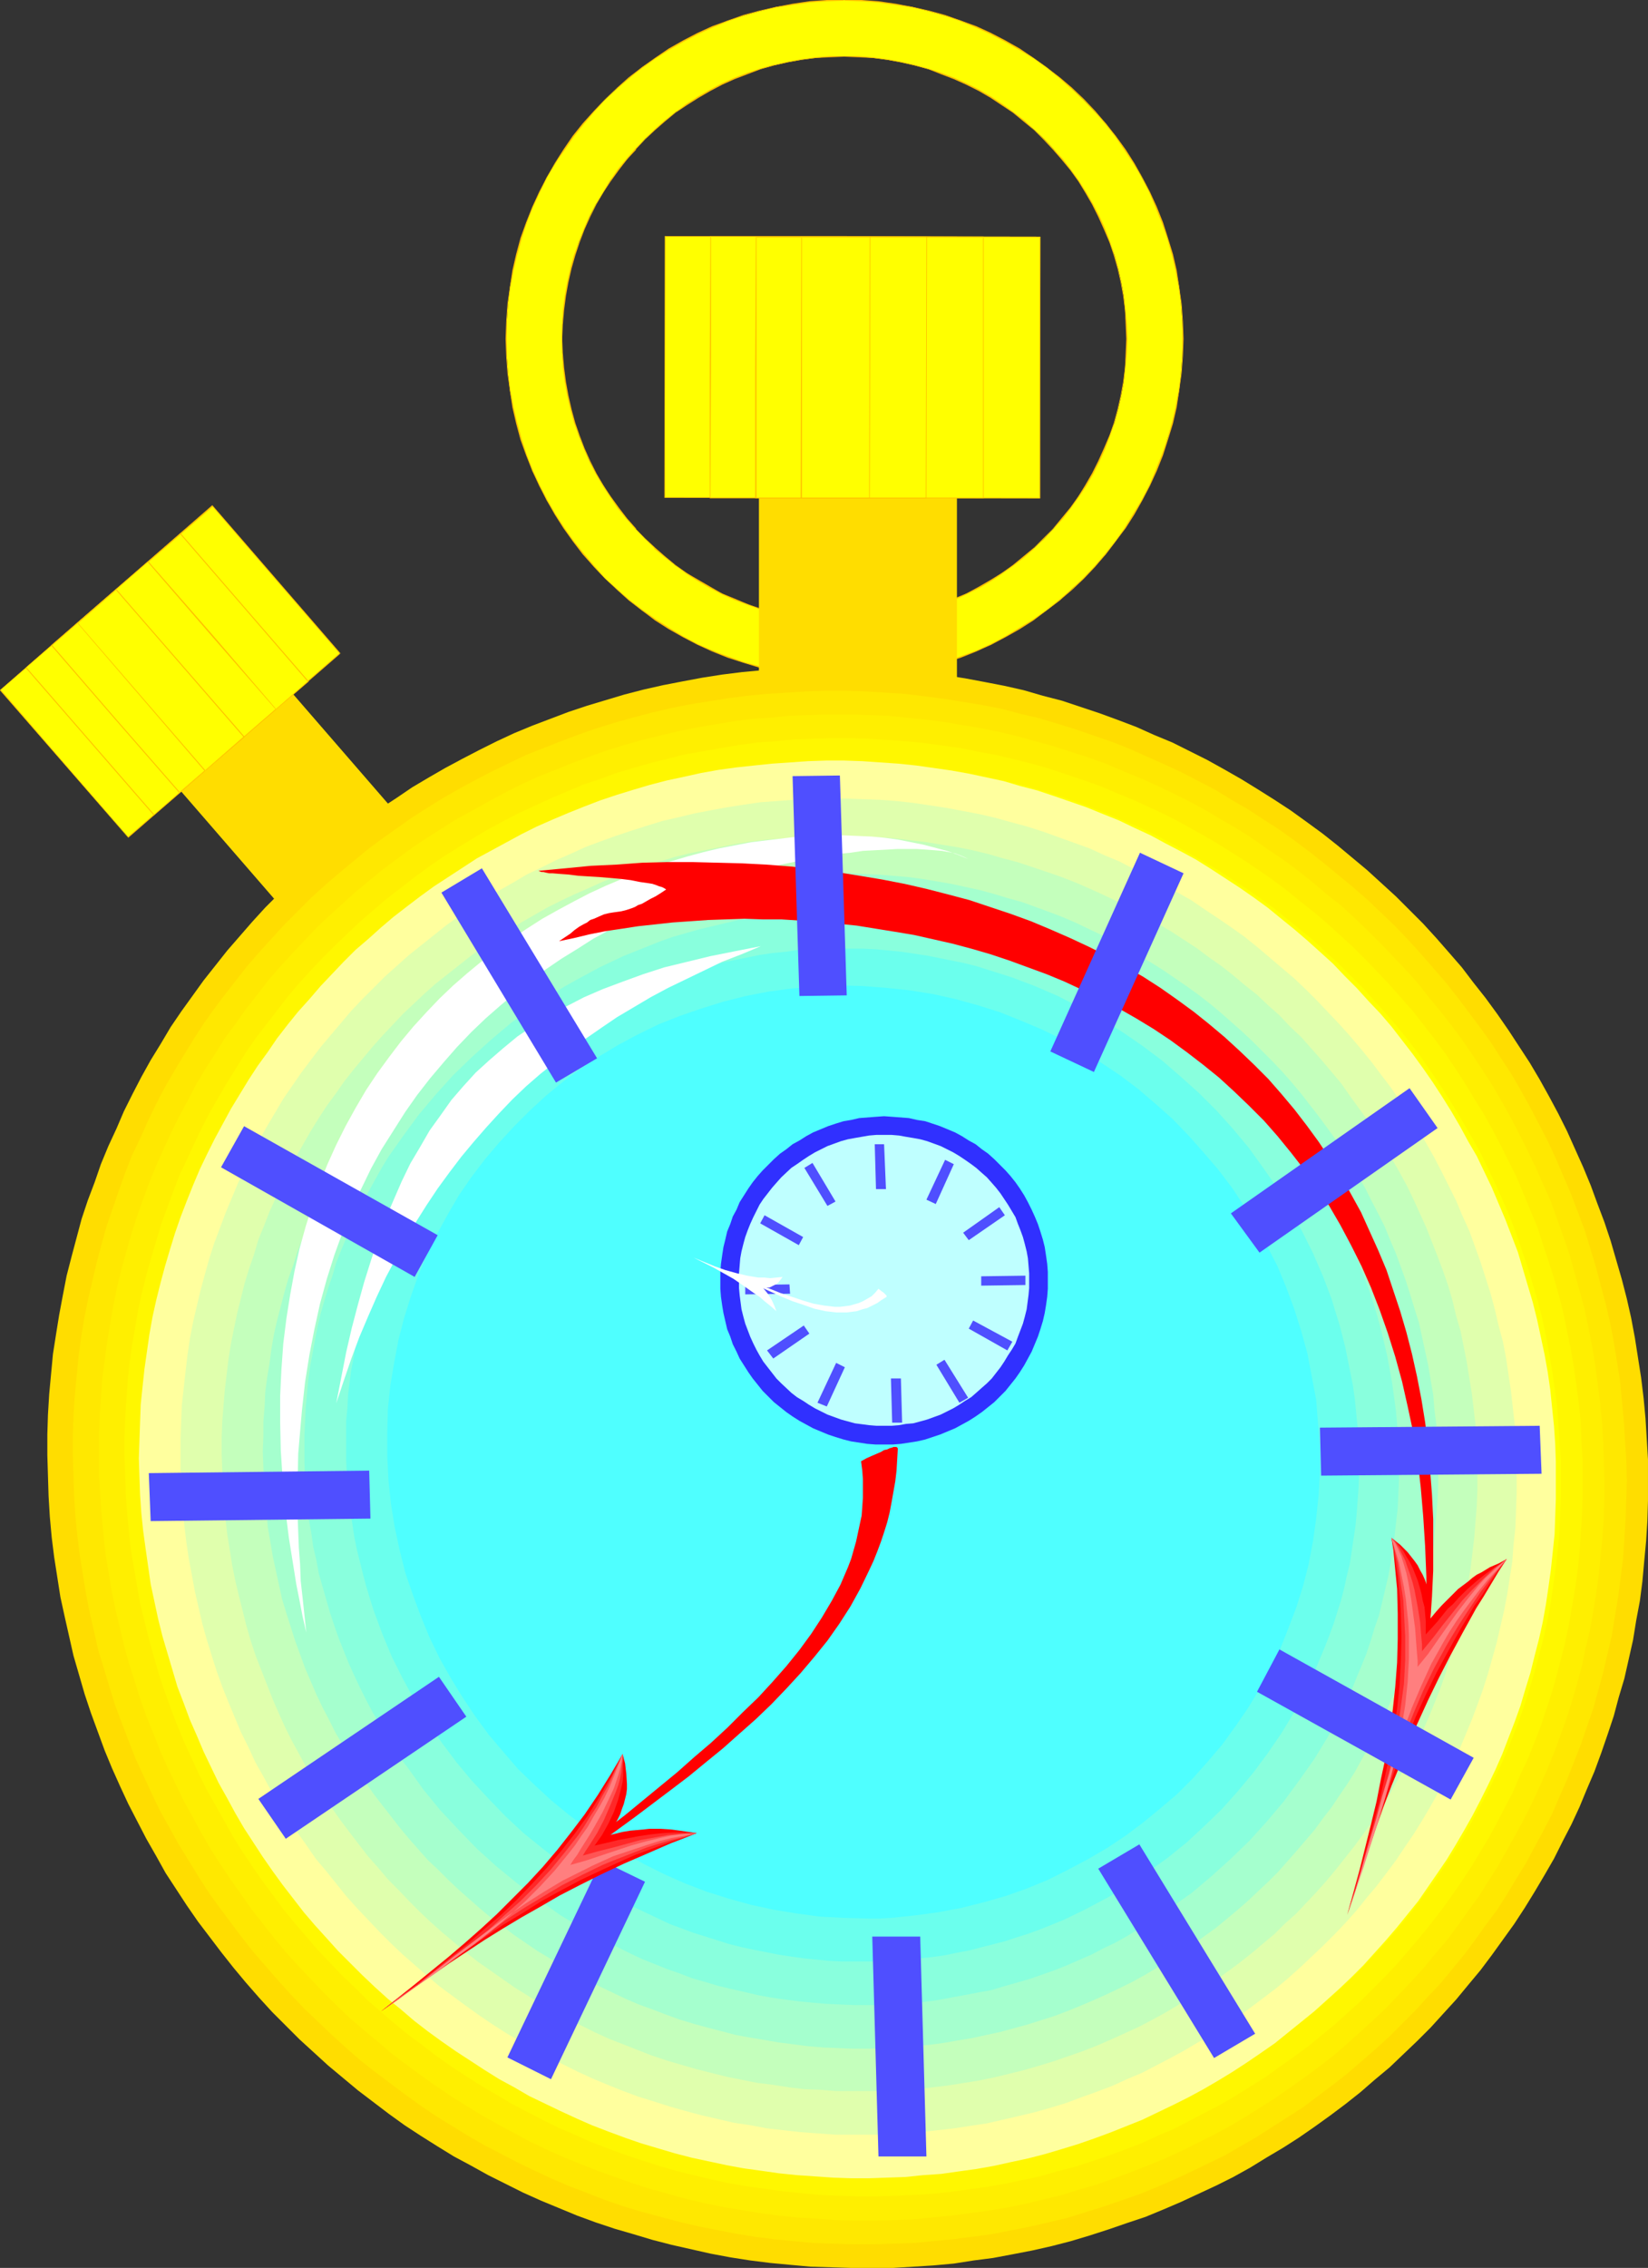 <?xml version="1.0" encoding="UTF-8" standalone="no"?>
<svg
   version="1.0"
   width="113.167mm"
   height="155.668mm"
   id="svg77"
   sodipodi:docname="Stop Watch - Analog 14.wmf"
   xmlns:inkscape="http://www.inkscape.org/namespaces/inkscape"
   xmlns:sodipodi="http://sodipodi.sourceforge.net/DTD/sodipodi-0.dtd"
   xmlns="http://www.w3.org/2000/svg"
   xmlns:svg="http://www.w3.org/2000/svg">
  <rect width="100%" height="100%" fill="#333333" stroke="none"/>
  <sodipodi:namedview
     id="namedview77"
     pagecolor="#ffffff"
     bordercolor="#000000"
     borderopacity="0.25"
     inkscape:showpageshadow="2"
     inkscape:pageopacity="0.0"
     inkscape:pagecheckerboard="0"
     inkscape:deskcolor="#d1d1d1"
     inkscape:document-units="mm" />
  <defs
     id="defs1">
    <pattern
       id="WMFhbasepattern"
       patternUnits="userSpaceOnUse"
       width="6"
       height="6"
       x="0"
       y="0" />
  </defs>
  <path
     style="fill:#ffdd00;fill-opacity:1;fill-rule:evenodd;stroke:none"
     d="m 36.842,193.586 29.086,-25.208 36.842,42.498 -29.086,25.208 z"
     id="path1" />
  <path
     style="fill:#ffff00;fill-opacity:1;fill-rule:evenodd;stroke:none"
     d="M 0,179.043 55.101,131.212 88.226,169.509 33.287,217.178 Z"
     id="path2" />
  <path
     style="fill:#ffbf00;fill-opacity:1;fill-rule:evenodd;stroke:none"
     d="m 0.162,178.881 v 0.162 L 55.263,131.374 h -0.162 l 33.125,38.297 v -0.323 L 33.125,217.178 H 33.287 L 0.162,178.881 0,179.043 33.287,217.34 88.388,169.509 55.101,131.05 0,179.043 Z"
     id="path3" />
  <path
     style="fill:#ffff00;fill-opacity:1;fill-rule:evenodd;stroke:none"
     d="M 6.787,173.226 26.823,155.774 46.86,138.484 l 16.482,19.068 16.643,19.229 -10.018,8.726 -10.018,8.564 -20.037,17.29 z"
     id="path4" />
  <path
     style="fill:#ffbf00;fill-opacity:1;fill-rule:evenodd;stroke:none"
     d="m 6.787,173.064 v 0.162 L 26.823,155.935 46.86,138.645 l -0.162,-0.162 16.643,19.229 16.482,19.068 0.162,-0.162 -10.018,8.726 -10.18,8.726 -19.875,17.29 h 0.162 L 6.787,173.064 6.625,173.226 39.912,211.523 59.949,194.233 69.967,185.507 80.147,176.781 63.504,157.551 46.86,138.322 26.662,155.774 6.625,173.226 Z"
     id="path5" />
  <path
     style="fill:#ffff00;fill-opacity:1;fill-rule:evenodd;stroke:none"
     d="m 13.412,167.408 25.046,-21.653 16.643,19.068 16.643,19.229 -25.208,21.653 -16.482,-19.229 z"
     id="path6" />
  <path
     style="fill:#ffbf00;fill-opacity:1;fill-rule:evenodd;stroke:none"
     d="m 13.573,167.408 -0.162,0.162 25.046,-21.815 h -0.162 l 16.643,19.229 16.643,19.068 v -0.162 L 46.537,205.544 h 0.162 L 30.055,186.476 13.573,167.408 H 13.25 L 29.894,186.638 46.537,205.705 71.744,184.052 55.263,164.823 38.458,145.594 13.25,167.408 Z"
     id="path7" />
  <path
     style="fill:#ffff00;fill-opacity:1;fill-rule:evenodd;stroke:none"
     d="m 20.037,161.591 10.18,-8.726 33.125,38.297 -10.18,8.888 z"
     id="path8" />
  <path
     style="fill:#ffbf00;fill-opacity:1;fill-rule:evenodd;stroke:none"
     d="m 20.198,161.591 v 0.162 l 10.018,-8.726 h -0.162 l 33.125,38.136 0.162,-0.162 -10.18,8.888 h 0.162 L 20.198,161.591 h -0.162 l 33.125,38.459 10.342,-8.888 -33.287,-38.297 -10.18,8.726 z"
     id="path9" />
  <path
     style="fill:#ffff00;fill-opacity:1;fill-rule:evenodd;stroke:none"
     d="m 219.111,14.543 -3.716,0.162 -3.716,0.323 -3.716,0.485 -3.555,0.646 -3.555,0.808 -3.555,0.97 -3.232,1.131 -3.393,1.293 -3.232,1.454 -3.232,1.616 -3.07,1.778 -2.909,1.939 -2.909,1.939 -2.747,2.262 -2.585,2.262 -2.585,2.424 -2.424,2.585 -2.262,2.747 -2.262,2.747 -2.101,2.747 -1.777,3.07 -1.939,3.07 -1.616,3.07 -1.454,3.393 -1.293,3.232 -1.131,3.393 -0.97,3.555 -0.808,3.555 -0.646,3.555 -0.485,3.717 -0.323,3.717 v 3.717 3.717 l 0.323,3.717 0.485,3.717 0.646,3.555 0.808,3.555 0.97,3.555 1.131,3.393 1.293,3.232 1.454,3.393 1.616,3.07 1.939,3.07 1.777,2.909 2.101,2.909 2.262,2.909 2.262,2.585 2.424,2.585 2.585,2.424 2.585,2.262 2.747,2.262 2.909,1.939 2.909,1.939 3.07,1.778 3.232,1.616 3.232,1.454 3.393,1.293 3.232,1.293 3.555,0.97 3.555,0.808 3.555,0.646 3.716,0.323 3.716,0.323 3.716,0.162 3.716,-0.162 3.716,-0.323 3.716,-0.323 3.555,-0.646 3.555,-0.808 3.555,-0.97 3.393,-1.293 3.232,-1.293 3.232,-1.454 3.232,-1.616 3.07,-1.778 2.909,-1.939 2.909,-1.939 2.909,-2.262 2.585,-2.262 2.585,-2.424 2.424,-2.585 2.262,-2.585 2.262,-2.909 1.939,-2.909 1.939,-2.909 1.777,-3.07 1.616,-3.07 1.454,-3.393 1.293,-3.232 1.293,-3.393 0.97,-3.555 0.808,-3.555 0.646,-3.555 0.323,-3.717 0.323,-3.717 0.162,-3.717 -0.162,-3.717 -0.323,-3.717 -0.323,-3.717 -0.646,-3.555 -0.808,-3.555 -0.97,-3.555 -1.293,-3.393 -1.293,-3.232 -1.454,-3.393 -1.616,-3.07 -1.777,-3.07 -1.939,-3.07 -1.939,-2.747 -2.262,-2.747 -2.262,-2.747 -2.424,-2.585 -2.585,-2.424 -2.585,-2.262 -2.909,-2.262 -2.909,-1.939 -2.909,-1.939 -3.07,-1.778 -3.232,-1.616 -3.232,-1.454 -3.232,-1.293 -3.393,-1.131 -3.555,-0.97 -3.555,-0.808 -3.555,-0.646 -3.716,-0.485 -3.716,-0.323 z m 0,-14.543 4.524,0.162 4.363,0.323 4.524,0.646 4.201,0.646 4.363,1.131 4.04,1.131 4.201,1.293 4.04,1.616 3.878,1.778 3.716,1.939 3.716,2.101 3.555,2.262 3.393,2.424 3.393,2.747 3.07,2.747 3.07,2.909 2.909,3.07 2.909,3.07 2.585,3.393 2.424,3.393 2.262,3.555 2.101,3.717 1.939,3.717 1.777,4.04 1.616,3.878 1.293,4.04 1.293,4.201 0.97,4.201 0.808,4.363 0.485,4.363 0.323,4.525 0.162,4.525 -0.162,4.525 -0.323,4.363 -0.485,4.525 -0.808,4.363 -0.97,4.201 -1.293,4.04 -1.293,4.201 -1.616,4.04 -1.777,3.878 -1.939,3.717 -2.101,3.717 -2.262,3.555 -2.424,3.393 -2.585,3.393 -2.909,3.232 -2.909,3.07 -3.07,2.747 -3.07,2.909 -3.393,2.585 -3.393,2.424 -3.555,2.262 -3.716,2.101 -3.716,2.101 -3.878,1.616 -4.04,1.616 -4.201,1.454 -4.04,1.131 -4.363,0.97 -4.201,0.808 -4.524,0.485 -4.363,0.485 h -4.524 -4.524 l -4.524,-0.485 -4.363,-0.485 -4.201,-0.808 -4.363,-0.97 -4.04,-1.131 -4.201,-1.454 -3.878,-1.616 -3.878,-1.616 -3.878,-2.101 -3.555,-2.101 -3.555,-2.262 -3.555,-2.424 -3.232,-2.585 -3.232,-2.909 -3.07,-2.747 -2.909,-3.07 -2.747,-3.232 -2.585,-3.393 -2.424,-3.393 -2.262,-3.555 -2.262,-3.717 -1.777,-3.717 -1.939,-3.878 -1.454,-4.04 -1.454,-4.201 -1.131,-4.04 -0.97,-4.201 -0.808,-4.363 -0.485,-4.525 -0.323,-4.363 -0.162,-4.525 0.162,-4.525 0.323,-4.525 0.485,-4.363 0.808,-4.363 0.97,-4.201 1.131,-4.201 1.454,-4.04 1.454,-3.878 1.939,-4.04 1.777,-3.717 2.262,-3.717 2.262,-3.555 2.424,-3.393 2.585,-3.393 2.747,-3.07 2.909,-3.07 3.07,-2.909 3.232,-2.747 3.232,-2.747 3.555,-2.424 3.555,-2.262 3.555,-2.101 3.878,-1.939 3.878,-1.778 3.878,-1.616 4.201,-1.293 4.04,-1.131 4.363,-1.131 4.201,-0.646 4.363,-0.646 4.524,-0.323 z"
     id="path10" />
  <path
     style="fill:#ffbf00;fill-opacity:1;fill-rule:evenodd;stroke:none"
     d="m 219.111,14.543 h -3.716 l -3.716,0.323 -3.716,0.485 -3.555,0.646 -3.555,0.808 h -0.162 l -3.393,0.97 -3.393,1.131 -3.393,1.293 -3.232,1.454 -3.07,1.616 -3.07,1.778 -3.07,1.939 -2.747,2.101 -2.747,2.101 -2.747,2.424 v 0 l -2.424,2.424 -2.585,2.585 v 0 l -2.262,2.585 -2.262,2.747 -1.939,2.909 -1.939,3.07 -1.777,3.07 -1.616,3.07 -1.454,3.232 -1.293,3.393 -1.293,3.393 -0.97,3.393 v 0.162 l -0.808,3.555 -0.646,3.555 -0.485,3.717 -0.162,3.717 -0.162,3.717 0.162,3.717 0.162,3.717 0.485,3.717 0.646,3.555 0.808,3.555 v 0 l 0.97,3.555 1.293,3.393 1.293,3.393 1.454,3.232 1.616,3.232 1.777,3.07 1.939,2.909 1.939,2.909 2.262,2.747 2.262,2.585 v 0 l 2.585,2.585 2.424,2.424 v 0.162 l 2.747,2.262 2.747,2.101 2.747,2.101 3.07,1.939 3.07,1.778 3.07,1.616 3.232,1.454 3.393,1.293 3.393,1.131 3.393,0.97 h 0.162 l 3.555,0.808 3.555,0.646 3.716,0.485 3.716,0.323 3.716,0.162 3.716,-0.162 3.716,-0.323 3.716,-0.485 3.555,-0.646 3.555,-0.808 v 0 l 3.555,-0.97 3.393,-1.131 3.393,-1.293 3.232,-1.454 3.232,-1.616 3.07,-1.778 2.909,-1.939 2.909,-2.101 2.747,-2.101 2.585,-2.262 v -0.162 l 2.585,-2.424 2.424,-2.585 v 0 l 2.424,-2.585 2.101,-2.747 2.101,-2.909 1.939,-2.909 1.777,-3.07 1.616,-3.232 1.454,-3.232 1.293,-3.393 1.131,-3.393 0.97,-3.555 v 0 l 0.808,-3.555 0.646,-3.555 0.485,-3.717 0.323,-3.717 0.162,-3.717 -0.162,-3.717 -0.323,-3.717 -0.485,-3.717 -0.646,-3.555 -0.808,-3.555 v -0.162 l -0.97,-3.393 -1.131,-3.393 -1.293,-3.393 -1.454,-3.232 -1.616,-3.07 -1.777,-3.07 -1.939,-3.07 -2.101,-2.909 -2.101,-2.747 -2.424,-2.585 v 0 l -2.424,-2.585 -2.585,-2.424 v 0 l -2.585,-2.424 -2.747,-2.101 -2.909,-2.101 -2.909,-1.939 -3.07,-1.778 -3.232,-1.616 -3.232,-1.454 -3.393,-1.293 -3.393,-1.131 -3.555,-0.97 v 0 l -3.555,-0.808 -3.555,-0.646 -3.716,-0.485 -3.716,-0.323 h -3.716 v 0.162 l 3.716,0.162 3.716,0.162 3.716,0.485 3.555,0.646 3.555,0.808 v 0 l 3.555,0.97 3.232,1.293 3.393,1.293 3.232,1.454 3.232,1.616 3.07,1.778 2.909,1.939 2.909,1.939 2.747,2.262 2.747,2.262 v 0 l 2.424,2.424 2.424,2.585 v 0 l 2.262,2.585 2.262,2.747 2.101,2.909 1.777,2.909 1.777,3.07 1.616,3.232 1.454,3.232 1.454,3.393 1.131,3.393 0.97,3.393 v 0 l 0.808,3.555 0.646,3.555 0.485,3.717 0.162,3.717 0.162,3.717 -0.162,3.717 -0.162,3.717 -0.485,3.717 -0.646,3.555 -0.808,3.555 v 0 l -0.97,3.555 -1.131,3.232 -1.454,3.393 -1.454,3.232 -1.616,3.232 -1.777,3.07 -1.777,2.909 -2.101,2.909 -2.262,2.747 -2.262,2.747 v 0 l -2.424,2.424 -2.424,2.424 v 0 l -2.747,2.262 -2.747,2.262 -2.909,2.101 -2.909,1.778 -3.07,1.778 -3.232,1.778 -3.232,1.293 -3.393,1.454 -3.232,1.131 -3.555,0.97 v 0 l -3.555,0.808 -3.555,0.646 -3.716,0.485 -3.716,0.323 h -3.716 -3.716 l -3.716,-0.323 -3.716,-0.485 -3.555,-0.646 -3.555,-0.808 v 0 l -3.393,-0.97 -3.393,-1.131 -3.393,-1.454 -3.232,-1.293 -3.07,-1.778 -3.07,-1.778 -3.07,-1.778 -2.909,-2.101 -2.747,-2.262 -2.585,-2.262 v 0 l -2.585,-2.424 -2.424,-2.424 h 0.162 l -2.424,-2.747 -2.101,-2.747 -2.101,-2.909 -1.939,-2.909 -1.777,-3.07 -1.616,-3.232 -1.454,-3.232 -1.293,-3.393 -1.131,-3.232 -0.97,-3.555 v 0 l -0.808,-3.555 -0.646,-3.555 -0.485,-3.717 -0.323,-3.717 -0.162,-3.717 0.162,-3.717 0.323,-3.717 0.485,-3.717 0.646,-3.555 0.808,-3.555 v 0 l 0.97,-3.393 1.131,-3.393 1.293,-3.393 1.454,-3.232 1.616,-3.232 1.777,-3.07 1.939,-2.909 2.101,-2.909 2.101,-2.747 2.424,-2.585 h -0.162 l 2.424,-2.585 2.585,-2.424 v 0 l 2.585,-2.262 2.747,-2.262 2.909,-1.939 3.07,-1.939 3.07,-1.778 3.07,-1.616 3.232,-1.454 3.393,-1.293 3.393,-1.293 3.393,-0.97 v 0 l 3.555,-0.808 3.555,-0.646 3.716,-0.485 3.716,-0.162 3.716,-0.162 z"
     id="path11" />
  <path
     style="fill:#ffbf00;fill-opacity:1;fill-rule:evenodd;stroke:none"
     d="m 219.111,0.162 4.524,0.162 4.363,0.323 4.524,0.646 4.201,0.646 4.363,0.97 h -0.162 l 4.201,1.131 4.04,1.454 4.04,1.616 3.878,1.778 3.716,1.939 3.716,2.101 3.716,2.262 3.393,2.424 3.232,2.585 3.232,2.909 v -0.162 l 3.07,2.909 2.909,3.07 v 0 l 2.747,3.232 2.585,3.232 2.424,3.555 2.262,3.393 2.262,3.717 1.939,3.878 1.616,3.878 1.616,4.04 1.454,4.04 1.131,4.201 v -0.162 l 0.97,4.201 0.808,4.363 0.646,4.363 0.323,4.525 v 4.525 4.525 l -0.323,4.363 -0.646,4.525 -0.808,4.363 -0.97,4.201 v -0.162 l -1.131,4.201 -1.454,4.04 -1.616,4.04 -1.616,3.878 -1.939,3.717 -2.262,3.717 -2.262,3.717 -2.424,3.393 -2.585,3.232 -2.747,3.232 v 0 l -2.909,3.07 -3.07,2.909 v 0 l -3.232,2.747 -3.232,2.585 -3.393,2.424 -3.716,2.262 -3.716,2.262 -3.716,1.939 -3.878,1.778 -4.04,1.454 -4.04,1.454 -4.201,1.131 h 0.162 l -4.363,0.97 -4.201,0.808 -4.524,0.646 -4.363,0.323 -4.524,0.162 -4.524,-0.162 -4.524,-0.323 -4.363,-0.646 -4.201,-0.808 -4.363,-0.97 h 0.162 l -4.201,-1.131 -4.04,-1.454 -4.04,-1.454 -3.878,-1.778 -3.716,-1.939 -3.716,-2.262 -3.555,-2.262 -3.393,-2.424 -3.393,-2.585 -3.232,-2.747 v 0 l -3.07,-2.909 -2.747,-3.07 v 0 l -2.747,-3.232 -2.585,-3.232 -2.424,-3.393 -2.424,-3.717 -2.101,-3.717 -1.939,-3.717 -1.777,-3.878 -1.616,-4.04 -1.293,-4.04 -1.131,-4.201 v 0.162 l -0.97,-4.201 -0.808,-4.363 -0.646,-4.525 -0.323,-4.363 v -4.525 -4.525 l 0.323,-4.525 0.646,-4.363 0.808,-4.363 0.97,-4.201 v 0.162 l 1.131,-4.201 1.293,-4.04 1.616,-4.04 1.777,-3.878 1.939,-3.878 2.101,-3.717 2.424,-3.393 2.424,-3.555 2.585,-3.232 2.747,-3.232 v 0 l 2.747,-3.07 3.07,-2.909 v 0.162 l 3.232,-2.909 3.393,-2.585 3.393,-2.424 3.555,-2.262 3.716,-2.101 3.716,-1.939 3.878,-1.778 4.04,-1.616 4.04,-1.454 4.201,-1.131 h -0.162 l 4.363,-0.97 4.201,-0.646 4.363,-0.646 4.524,-0.323 4.524,-0.162 L 219.273,0 h -0.323 L 219.111,0.162 219.273,0 v 0 h -0.323 v 0 h 0.162 -4.524 l -4.524,0.323 -4.363,0.646 -4.201,0.808 -4.363,0.97 v 0 l -4.201,1.131 -4.04,1.454 -4.04,1.454 -3.878,1.778 -3.716,1.939 -3.716,2.101 -3.555,2.424 -3.393,2.424 -3.393,2.585 -3.07,2.747 v 0 l -3.07,2.909 -2.909,3.07 v 0 l -2.909,3.232 -2.585,3.232 -2.424,3.555 -2.262,3.555 -2.101,3.717 -1.939,3.717 -1.777,3.878 -1.616,4.04 -1.454,4.04 -1.131,4.201 v 0 l -0.97,4.201 -0.646,4.363 -0.646,4.363 -0.323,4.525 -0.162,4.525 0.162,4.525 0.323,4.363 0.646,4.525 0.646,4.363 0.97,4.201 v 0 l 1.131,4.201 1.454,4.04 1.616,4.04 1.777,3.878 1.939,3.717 2.101,3.717 2.262,3.555 2.424,3.393 2.585,3.393 2.909,3.232 v 0 l 2.909,3.07 3.07,2.909 v 0 l 3.07,2.747 3.393,2.585 3.393,2.585 3.555,2.262 3.716,2.101 3.716,1.939 3.878,1.778 4.04,1.616 4.04,1.293 4.201,1.293 v 0 l 4.363,0.97 4.201,0.808 4.363,0.485 4.524,0.323 4.524,0.162 4.524,-0.162 4.363,-0.323 4.524,-0.485 4.201,-0.808 4.363,-0.97 v 0 l 4.201,-1.293 4.04,-1.293 4.04,-1.616 3.878,-1.778 3.716,-1.939 3.716,-2.101 3.555,-2.262 3.393,-2.585 3.393,-2.585 3.232,-2.747 v 0 l 3.07,-2.909 2.909,-3.07 v 0 l 2.747,-3.232 2.585,-3.393 2.585,-3.393 2.262,-3.555 2.101,-3.717 1.939,-3.717 1.777,-3.878 1.616,-4.04 1.293,-4.04 1.293,-4.201 v 0 l 0.97,-4.201 0.646,-4.363 0.646,-4.525 0.323,-4.363 0.162,-4.525 -0.162,-4.525 -0.323,-4.525 -0.646,-4.363 -0.646,-4.363 -0.97,-4.201 v 0 l -1.293,-4.201 -1.293,-4.04 -1.616,-4.04 -1.777,-3.878 -1.939,-3.717 -2.101,-3.717 -2.262,-3.555 -2.585,-3.555 -2.585,-3.232 -2.747,-3.232 v 0 l -2.909,-3.07 -3.07,-2.909 v 0 l -3.232,-2.747 -3.393,-2.585 -3.393,-2.424 -3.555,-2.424 -3.716,-2.101 -3.716,-1.939 -3.878,-1.778 -4.04,-1.454 -4.04,-1.454 -4.201,-1.131 v 0 L 236.724,1.778 232.523,0.97 227.999,0.323 223.636,0 h -4.524 0.162 z"
     id="path12" />
  <path
     style="fill:#ffdd00;fill-opacity:1;fill-rule:evenodd;stroke:none"
     d="m 196.974,108.428 h 51.385 v 75.301 h -51.385 z"
     id="path13" />
  <path
     style="fill:#ffdd00;fill-opacity:1;fill-rule:evenodd;stroke:none"
     d="m 213.779,173.064 h 5.332 l 5.332,0.162 5.171,0.323 5.332,0.323 5.171,0.646 5.171,0.646 5.171,0.808 5.171,0.97 5.009,0.97 5.009,1.131 5.009,1.454 5.009,1.293 4.848,1.616 4.848,1.616 4.848,1.778 4.686,1.778 4.686,2.101 4.686,1.939 4.524,2.262 4.524,2.262 4.363,2.424 4.524,2.585 4.201,2.585 4.363,2.747 4.201,2.747 4.04,2.909 4.201,3.07 3.878,3.07 3.878,3.232 3.878,3.232 3.716,3.393 3.716,3.393 3.555,3.555 3.555,3.555 3.393,3.717 3.393,3.878 3.232,3.717 3.07,4.04 3.07,3.878 3.07,4.201 2.909,4.201 2.747,4.201 2.747,4.201 2.585,4.363 2.424,4.363 2.424,4.525 2.262,4.525 2.101,4.686 2.101,4.686 1.939,4.686 1.777,4.848 1.777,4.686 1.616,4.848 1.454,5.009 1.454,5.009 1.293,5.009 1.131,5.009 0.97,5.171 0.808,5.171 0.808,5.171 0.646,5.333 0.485,5.171 0.323,5.332 0.323,5.333 v 5.333 5.332 l -0.162,5.333 -0.323,5.171 -0.485,5.171 -0.485,5.333 -0.646,5.009 -0.97,5.171 -0.808,5.009 -1.131,5.009 -1.131,5.009 -1.454,4.848 -1.293,4.848 -1.616,4.848 -1.616,4.686 -1.777,4.848 -1.939,4.525 -1.939,4.686 -2.101,4.525 -2.262,4.363 -2.262,4.525 -2.424,4.201 -2.585,4.363 -2.585,4.201 -2.747,4.201 -2.909,4.04 -2.909,4.04 -2.909,3.878 -3.232,3.878 -3.07,3.717 -3.393,3.717 -3.232,3.555 -3.555,3.555 -3.555,3.393 -3.555,3.393 -3.878,3.232 -3.716,3.232 -3.878,3.07 -3.878,2.909 -4.04,2.909 -4.201,2.909 -4.04,2.585 -4.363,2.585 -4.201,2.585 -4.363,2.424 -4.524,2.262 -4.524,2.101 -4.524,2.101 -4.524,1.939 -4.686,1.939 -4.848,1.616 -4.686,1.616 -5.009,1.616 -4.848,1.454 -5.009,1.293 -5.009,1.131 -5.009,0.97 -5.171,0.97 -5.009,0.646 -5.171,0.808 -5.332,0.485 -5.171,0.323 -5.332,0.323 h -5.332 -5.332 l -5.332,-0.162 -5.332,-0.162 -5.332,-0.485 -5.171,-0.485 -5.171,-0.646 -5.171,-0.808 -5.171,-0.97 -5.009,-1.131 -5.009,-1.131 -5.009,-1.293 -4.848,-1.454 -5.009,-1.454 -4.848,-1.616 -4.848,-1.778 -4.686,-1.939 -4.686,-1.939 -4.686,-2.101 -4.524,-2.262 -4.524,-2.262 -4.363,-2.424 -4.524,-2.424 -4.201,-2.585 -4.363,-2.747 -4.201,-2.747 -4.04,-2.909 -4.04,-3.07 -4.04,-3.07 -3.878,-3.232 -3.878,-3.232 -3.716,-3.393 -3.716,-3.393 -3.555,-3.555 -3.555,-3.555 -3.393,-3.717 -3.393,-3.878 -3.232,-3.878 -3.07,-3.878 -3.07,-4.04 -3.07,-4.04 -2.909,-4.201 -2.747,-4.201 -2.747,-4.201 -2.424,-4.363 -2.585,-4.525 -2.262,-4.363 -2.424,-4.686 -2.101,-4.525 -2.101,-4.686 -1.939,-4.686 -1.777,-4.848 -1.777,-4.848 -1.616,-4.848 -1.454,-5.009 -1.454,-5.009 -1.131,-5.009 -1.131,-5.009 -1.131,-5.171 -0.808,-5.171 -0.808,-5.171 -0.646,-5.171 -0.485,-5.333 -0.323,-5.332 -0.162,-5.333 -0.162,-5.333 v -5.333 l 0.162,-5.171 0.323,-5.333 0.485,-5.171 0.485,-5.171 0.808,-5.171 0.808,-5.009 0.97,-5.171 0.97,-5.009 1.293,-5.009 1.293,-4.848 1.293,-4.848 1.616,-4.848 1.777,-4.686 1.616,-4.686 1.939,-4.686 2.101,-4.525 1.939,-4.525 2.262,-4.525 2.262,-4.363 2.424,-4.363 2.585,-4.201 2.585,-4.363 2.747,-4.04 2.909,-4.04 2.909,-4.04 3.07,-3.878 3.07,-3.878 3.232,-3.717 3.232,-3.717 3.393,-3.717 3.393,-3.393 3.555,-3.555 3.716,-3.232 3.716,-3.232 3.716,-3.232 3.878,-3.07 4.04,-3.07 3.878,-2.909 4.201,-2.747 4.04,-2.747 4.363,-2.585 4.201,-2.424 4.524,-2.424 4.363,-2.262 4.524,-2.262 4.524,-2.101 4.686,-1.939 4.686,-1.778 4.686,-1.778 4.848,-1.616 4.848,-1.454 4.848,-1.454 5.009,-1.293 5.009,-1.131 5.009,-0.97 5.171,-0.97 5.171,-0.808 5.171,-0.646 5.171,-0.485 5.332,-0.323 5.332,-0.323 z"
     id="path14" />
  <path
     style="fill:#ffe800;fill-opacity:1;fill-rule:evenodd;stroke:none"
     d="m 214.425,179.205 h 5.171 l 5.171,0.162 5.171,0.323 5.009,0.323 5.171,0.646 5.009,0.646 5.009,0.808 4.848,0.808 5.009,0.97 4.848,1.293 4.848,1.131 4.848,1.454 4.686,1.454 4.686,1.616 4.686,1.616 4.524,1.778 4.686,2.101 4.363,1.939 4.524,2.101 4.363,2.262 4.363,2.262 4.201,2.585 4.201,2.424 4.201,2.747 4.04,2.585 4.04,2.909 3.878,2.909 3.878,3.07 3.716,3.07 3.716,3.07 3.716,3.232 3.555,3.393 3.555,3.393 3.393,3.555 3.232,3.555 3.232,3.717 3.232,3.717 3.07,3.878 2.909,3.878 2.909,3.878 2.909,4.04 2.585,4.04 2.747,4.201 2.424,4.201 2.424,4.363 2.262,4.363 2.262,4.363 2.101,4.525 1.939,4.525 1.939,4.525 1.777,4.686 1.777,4.686 1.454,4.686 1.454,4.848 1.293,4.848 1.293,4.848 1.131,4.848 0.97,5.009 0.808,5.009 0.808,5.009 0.485,5.171 0.485,5.009 0.323,5.171 0.323,5.171 0.162,5.333 -0.162,5.009 -0.162,5.171 -0.323,5.009 -0.323,5.171 -0.646,5.009 -0.646,5.009 -0.808,4.848 -0.808,5.009 -1.131,4.848 -1.131,4.848 -1.293,4.686 -1.293,4.686 -1.616,4.686 -1.616,4.686 -1.777,4.525 -1.777,4.525 -1.939,4.363 -1.939,4.525 -2.262,4.363 -2.262,4.201 -2.262,4.201 -2.585,4.201 -2.424,4.04 -2.585,4.04 -2.909,3.878 -2.747,3.878 -2.909,3.878 -3.07,3.717 -3.07,3.717 -3.232,3.393 -3.232,3.555 -3.393,3.393 -3.393,3.393 -3.555,3.232 -7.271,6.302 -3.716,2.909 -3.878,2.909 -3.878,2.909 -4.04,2.585 -4.04,2.585 -4.04,2.585 -4.201,2.424 -4.201,2.424 -4.363,2.101 -4.363,2.101 -4.524,2.101 -4.524,1.939 -4.363,1.778 -4.686,1.616 -4.686,1.616 -4.686,1.454 -4.686,1.454 -4.848,1.131 -4.848,1.131 -5.009,0.97 -4.848,0.97 -5.009,0.646 -5.009,0.646 -5.171,0.485 -5.009,0.485 -5.171,0.162 -5.332,0.162 h -5.171 l -5.171,-0.162 -5.009,-0.162 -5.171,-0.485 -5.009,-0.485 -5.009,-0.646 -5.009,-0.808 -5.009,-0.97 -4.848,-0.97 -4.848,-1.131 -4.848,-1.293 -4.848,-1.293 -4.848,-1.454 -4.686,-1.616 -4.524,-1.778 -4.686,-1.778 -4.524,-1.939 -4.524,-2.101 -4.363,-2.101 -4.363,-2.262 -4.363,-2.262 -4.201,-2.424 -4.201,-2.585 -4.201,-2.585 -4.04,-2.747 -4.04,-2.909 -3.878,-2.909 -3.878,-2.909 -3.878,-3.07 -3.716,-3.232 -3.555,-3.232 -3.555,-3.393 -3.555,-3.393 -3.393,-3.555 -3.232,-3.555 -3.232,-3.717 -3.232,-3.717 -3.07,-3.878 -2.909,-3.878 -2.909,-3.878 -2.909,-4.04 -2.585,-4.04 -2.585,-4.201 -2.585,-4.201 -2.424,-4.363 -2.424,-4.363 -2.101,-4.363 -2.101,-4.525 -2.101,-4.525 -1.777,-4.525 -1.777,-4.686 -1.777,-4.686 -1.454,-4.686 -1.454,-4.848 -1.454,-4.686 -1.131,-5.009 -1.131,-4.848 -0.97,-5.009 -0.808,-5.009 -0.808,-5.009 -0.646,-5.171 -0.485,-5.009 -0.323,-5.171 -0.162,-5.171 -0.162,-5.171 v -5.171 l 0.162,-5.171 0.323,-5.009 0.485,-5.171 0.485,-5.009 0.646,-4.848 0.808,-5.009 0.97,-4.848 1.131,-4.848 1.131,-4.848 1.293,-4.848 1.293,-4.686 1.616,-4.686 1.616,-4.686 1.616,-4.525 1.777,-4.525 2.101,-4.363 1.939,-4.363 2.101,-4.363 2.262,-4.363 2.424,-4.201 2.424,-4.04 2.585,-4.201 2.585,-4.04 2.747,-3.878 2.909,-3.878 2.909,-3.717 2.909,-3.717 3.232,-3.717 3.232,-3.555 3.232,-3.555 3.393,-3.393 3.393,-3.393 3.555,-3.232 3.555,-3.07 3.716,-3.07 3.716,-3.07 3.878,-2.909 3.878,-2.747 3.878,-2.747 4.04,-2.585 4.201,-2.585 4.201,-2.424 4.201,-2.262 4.363,-2.262 4.363,-2.101 4.363,-2.101 4.524,-1.778 4.524,-1.778 4.686,-1.778 4.686,-1.616 4.686,-1.454 4.686,-1.293 4.848,-1.293 4.848,-1.131 4.848,-0.97 5.009,-0.808 5.009,-0.808 5.009,-0.646 5.009,-0.485 5.171,-0.323 5.171,-0.323 z"
     id="path15" />
  <path
     style="fill:#ffef00;fill-opacity:1;fill-rule:evenodd;stroke:none"
     d="m 215.233,185.345 h 5.009 l 5.009,0.162 4.848,0.162 5.009,0.485 4.848,0.485 5.009,0.646 4.686,0.808 4.848,0.808 4.848,0.97 4.686,1.131 4.686,1.293 4.686,1.293 4.524,1.454 4.524,1.454 4.524,1.616 4.524,1.939 4.363,1.778 4.363,1.939 4.363,2.101 4.201,2.101 4.201,2.262 4.04,2.424 4.201,2.424 4.04,2.585 3.878,2.747 3.878,2.585 3.878,2.909 3.716,2.909 3.555,3.07 3.716,2.909 3.555,3.232 3.393,3.232 3.393,3.393 3.232,3.393 3.232,3.393 3.232,3.555 2.909,3.717 3.07,3.717 2.909,3.717 2.747,3.717 2.747,4.04 2.585,3.878 2.585,4.04 2.424,4.201 2.262,4.04 2.262,4.363 2.101,4.201 2.101,4.363 1.939,4.363 1.939,4.363 3.232,9.049 1.616,4.686 1.293,4.686 1.293,4.686 1.293,4.686 0.97,4.686 0.97,4.848 0.808,4.848 0.646,4.848 0.646,5.009 0.485,4.848 0.323,5.009 0.162,5.009 0.162,5.171 v 4.848 l -0.162,5.009 -0.323,5.009 -0.485,4.848 -0.485,4.848 -0.646,4.848 -0.808,4.848 -0.808,4.686 -1.131,4.686 -0.97,4.686 -1.293,4.686 -1.293,4.525 -1.454,4.525 -1.616,4.525 -1.616,4.363 -1.777,4.363 -1.939,4.363 -1.939,4.201 -2.101,4.201 -2.262,4.201 -2.262,4.04 -2.262,4.04 -2.585,4.04 -2.424,3.878 -2.747,3.717 -2.747,3.878 -2.747,3.717 -3.07,3.555 -2.909,3.555 -3.07,3.393 -3.232,3.393 -3.232,3.393 -3.393,3.232 -3.393,3.07 -3.393,3.07 -3.555,3.07 -3.716,2.909 -3.716,2.747 -3.878,2.747 -3.716,2.585 -4.04,2.585 -3.878,2.424 -4.04,2.424 -4.201,2.262 -4.201,2.101 -4.201,2.101 -4.201,1.939 -4.363,1.778 -4.524,1.778 -4.363,1.616 -4.524,1.616 -4.524,1.293 -4.686,1.454 -4.686,1.131 -4.686,1.131 -4.686,0.97 -4.848,0.808 -4.848,0.646 -4.848,0.646 -5.009,0.485 -4.848,0.485 -5.009,0.162 -5.009,0.162 h -5.171 l -4.848,-0.162 -5.009,-0.323 -5.009,-0.323 -4.848,-0.485 -4.848,-0.646 -4.848,-0.808 -4.848,-0.808 -4.848,-0.97 -4.686,-1.131 -4.686,-1.293 -4.686,-1.293 -4.524,-1.454 -4.524,-1.616 -4.524,-1.616 -4.524,-1.778 -4.363,-1.778 -4.363,-1.939 -4.363,-2.101 -4.201,-2.262 -4.201,-2.262 -4.04,-2.262 -4.201,-2.585 -3.878,-2.424 -4.04,-2.747 -3.878,-2.747 -3.716,-2.747 -3.878,-2.909 -3.555,-3.07 -3.716,-3.07 -3.555,-3.07 -3.393,-3.232 -3.393,-3.393 -3.232,-3.393 -3.232,-3.393 -3.232,-3.555 -3.07,-3.717 -2.909,-3.717 -2.909,-3.717 -2.747,-3.878 -2.747,-3.878 -2.585,-3.878 -2.585,-4.04 -2.424,-4.201 -2.262,-4.201 -2.262,-4.04 -2.101,-4.363 -2.101,-4.363 -1.939,-4.363 -1.777,-4.525 -1.777,-4.363 -1.616,-4.525 -1.454,-4.686 -1.454,-4.525 -1.293,-4.686 -1.131,-4.848 -1.131,-4.686 -0.97,-4.848 -0.808,-4.848 -0.808,-4.848 -0.485,-5.009 -0.485,-5.009 -0.323,-4.848 -0.323,-5.171 v -5.009 -5.009 l 0.162,-4.848 0.323,-5.009 0.323,-4.848 0.646,-4.848 0.646,-4.848 0.808,-4.848 0.808,-4.686 0.97,-4.686 1.131,-4.686 1.293,-4.686 1.293,-4.525 1.454,-4.525 1.616,-4.525 1.616,-4.363 1.777,-4.363 1.939,-4.363 1.939,-4.201 2.101,-4.201 2.262,-4.201 2.101,-4.04 2.424,-4.04 2.585,-4.04 2.424,-3.878 2.747,-3.717 2.747,-3.878 2.909,-3.717 2.747,-3.555 3.07,-3.555 3.07,-3.393 3.232,-3.393 3.232,-3.393 3.393,-3.232 3.393,-3.07 3.393,-3.07 3.716,-3.07 3.555,-2.909 3.716,-2.747 3.716,-2.747 3.878,-2.585 4.04,-2.585 3.878,-2.424 4.201,-2.262 4.04,-2.262 4.201,-2.262 4.201,-2.101 4.201,-1.939 4.524,-1.778 4.363,-1.778 4.363,-1.616 4.524,-1.616 4.686,-1.454 4.524,-1.293 4.686,-1.131 4.686,-1.131 4.848,-0.97 4.686,-0.808 4.848,-0.808 4.848,-0.646 5.009,-0.323 5.009,-0.485 4.848,-0.162 z"
     id="path16" />
  <path
     style="fill:#fff700;fill-opacity:1;fill-rule:evenodd;stroke:none"
     d="m 215.88,191.485 h 4.848 l 4.848,0.162 4.848,0.323 4.686,0.323 4.848,0.485 4.686,0.646 4.686,0.646 4.686,0.97 4.524,0.808 4.686,1.131 4.524,1.131 4.524,1.293 4.363,1.454 4.363,1.454 4.524,1.616 4.201,1.778 4.363,1.778 4.201,1.939 4.201,1.939 4.04,2.101 4.04,2.262 4.04,2.262 3.878,2.424 3.878,2.424 3.878,2.585 3.716,2.585 3.716,2.747 3.555,2.909 3.716,2.909 3.393,2.909 3.393,3.07 3.393,3.07 3.232,3.232 3.232,3.393 3.07,3.232 6.14,6.948 2.747,3.555 2.909,3.717 2.747,3.717 2.585,3.878 2.424,3.717 2.424,4.04 2.424,3.878 2.262,4.04 2.101,4.04 2.101,4.201 2.101,4.201 1.777,4.201 1.777,4.363 1.777,4.201 1.454,4.525 1.454,4.363 1.454,4.525 1.293,4.525 1.131,4.525 0.97,4.686 0.97,4.686 0.808,4.686 0.646,4.686 0.646,4.848 0.485,4.686 0.162,4.848 0.323,4.848 v 4.848 5.009 l -0.162,4.686 -0.323,4.848 -0.323,4.686 -0.485,4.686 -0.646,4.686 -0.808,4.686 -0.808,4.686 -0.97,4.525 -1.131,4.525 -1.131,4.363 -1.293,4.525 -1.454,4.363 -1.454,4.363 -1.616,4.201 -1.777,4.363 -1.939,4.04 -1.777,4.201 -2.101,4.04 -2.101,4.04 -2.101,3.878 -2.424,4.04 -2.262,3.717 -2.585,3.878 -2.585,3.717 -2.585,3.555 -2.747,3.555 -2.909,3.555 -2.909,3.393 -2.909,3.393 -3.07,3.232 -3.232,3.232 -3.232,3.232 -3.232,2.909 -3.393,3.07 -3.555,2.909 -3.393,2.747 -3.716,2.747 -3.716,2.585 -3.555,2.585 -3.878,2.424 -3.878,2.424 -3.878,2.262 -4.04,2.101 -4.04,2.101 -4.04,2.101 -4.201,1.778 -4.201,1.939 -4.201,1.616 -4.363,1.616 -4.363,1.454 -4.524,1.454 -4.363,1.131 -4.524,1.293 -4.524,0.97 -4.686,0.97 -4.686,0.808 -4.686,0.646 -4.686,0.646 -4.686,0.485 -4.848,0.323 -4.848,0.162 -4.848,0.162 h -4.848 l -4.848,-0.162 -4.848,-0.162 -4.686,-0.485 -4.848,-0.485 -4.686,-0.646 -4.686,-0.646 -4.686,-0.808 -4.524,-0.97 -4.686,-1.131 -4.524,-1.131 -4.524,-1.293 -4.524,-1.454 -4.363,-1.454 -4.363,-1.616 -4.201,-1.616 -4.363,-1.939 -4.201,-1.778 -4.201,-2.101 -4.04,-2.101 -4.04,-2.101 -4.04,-2.424 -3.878,-2.262 -4.04,-2.585 -3.716,-2.424 -3.878,-2.747 -3.555,-2.747 -3.716,-2.747 -3.555,-2.909 -3.393,-2.909 -3.555,-3.07 -3.232,-3.232 -3.393,-3.232 -3.07,-3.232 -3.232,-3.393 -2.909,-3.393 -3.07,-3.555 -2.909,-3.555 -2.747,-3.717 -2.747,-3.717 -2.585,-3.717 -2.585,-3.878 -2.424,-3.878 -2.262,-4.04 -2.262,-4.04 -2.262,-4.04 -2.101,-4.201 -1.939,-4.201 -1.939,-4.201 -1.777,-4.363 -1.616,-4.201 -1.616,-4.525 -1.454,-4.363 -1.293,-4.525 -1.293,-4.525 -1.131,-4.686 -1.131,-4.525 -0.808,-4.686 -0.808,-4.686 -0.808,-4.686 -0.485,-4.848 -0.485,-4.848 -0.323,-4.848 -0.162,-4.848 -0.162,-4.848 v -4.848 l 0.162,-4.848 0.323,-4.686 0.323,-4.848 0.485,-4.686 0.646,-4.686 0.808,-4.525 0.808,-4.686 0.97,-4.525 1.131,-4.525 1.293,-4.525 1.293,-4.363 1.293,-4.363 1.616,-4.363 1.616,-4.363 1.616,-4.201 1.939,-4.04 1.939,-4.201 1.939,-4.04 2.101,-4.04 2.262,-3.878 2.262,-3.878 2.424,-3.878 2.424,-3.878 2.585,-3.717 2.747,-3.555 2.747,-3.555 2.747,-3.555 2.909,-3.393 3.07,-3.393 3.07,-3.232 3.232,-3.232 3.232,-3.07 3.232,-3.07 3.393,-2.909 3.393,-2.909 3.555,-2.747 3.555,-2.747 3.716,-2.747 3.716,-2.585 3.878,-2.424 3.716,-2.262 4.04,-2.424 3.878,-2.101 4.04,-2.101 4.201,-1.939 4.201,-1.939 4.201,-1.778 4.201,-1.778 4.363,-1.454 4.363,-1.616 4.363,-1.293 4.524,-1.293 4.524,-1.131 4.524,-1.131 4.686,-0.808 4.524,-0.808 4.686,-0.808 4.848,-0.646 4.686,-0.323 4.848,-0.485 4.848,-0.162 z"
     id="path17" />
  <path
     style="fill:#ffff00;fill-opacity:1;fill-rule:evenodd;stroke:none"
     d="m 216.526,197.626 h 4.686 l 4.686,0.162 4.686,0.323 4.686,0.323 4.524,0.485 4.524,0.646 4.686,0.646 4.524,0.808 4.363,0.97 4.363,0.97 4.524,1.131 4.363,1.293 4.201,1.293 4.363,1.454 4.201,1.616 4.201,1.616 4.04,1.778 4.201,1.778 4.04,1.939 3.878,2.101 3.878,2.101 3.878,2.262 3.878,2.262 3.716,2.424 3.716,2.424 3.716,2.585 3.555,2.585 3.393,2.747 3.555,2.909 3.393,2.747 3.232,3.07 3.232,2.909 3.232,3.232 3.07,3.07 2.909,3.232 3.07,3.393 2.909,3.393 2.747,3.393 2.747,3.555 2.585,3.717 2.424,3.555 2.424,3.717 2.424,3.878 2.262,3.878 2.262,3.878 2.101,3.878 1.939,4.04 1.939,4.04 1.777,4.04 1.777,4.201 1.616,4.201 1.454,4.363 1.454,4.201 1.293,4.363 1.293,4.363 1.131,4.363 0.97,4.525 0.808,4.525 0.808,4.525 0.646,4.525 0.646,4.686 0.323,4.686 0.323,4.686 0.323,4.686 v 4.686 4.686 l -0.162,4.686 -0.162,4.525 -0.485,4.686 -0.485,4.525 -0.646,4.525 -0.646,4.525 -0.808,4.363 -0.97,4.525 -1.131,4.201 -1.131,4.363 -1.293,4.363 -1.293,4.201 -1.454,4.201 -1.616,4.201 -1.616,4.04 -1.777,4.04 -1.939,4.04 -1.939,3.878 -2.101,3.878 -2.101,3.878 -2.101,3.717 -2.424,3.717 -2.424,3.717 -2.424,3.555 -2.585,3.393 -2.585,3.555 -2.747,3.393 -2.909,3.393 -2.909,3.232 -2.909,3.07 -3.07,3.232 -3.07,2.909 -3.232,2.909 -3.232,2.909 -3.393,2.909 -3.393,2.585 -3.555,2.747 -3.555,2.424 -3.555,2.585 -3.716,2.262 -3.716,2.424 -3.716,2.101 -3.878,2.101 -3.878,2.101 -4.04,1.939 -4.04,1.778 -4.04,1.778 -4.04,1.616 -4.201,1.454 -4.363,1.454 -4.201,1.454 -4.363,1.131 -4.363,1.131 -4.363,0.97 -4.524,0.97 -4.524,0.808 -4.524,0.646 -4.524,0.646 -4.524,0.485 -4.686,0.323 -4.686,0.162 -4.686,0.162 h -4.686 l -4.686,-0.162 -4.686,-0.323 -4.686,-0.323 -4.524,-0.485 -4.686,-0.646 -4.524,-0.646 -4.363,-0.808 -4.524,-0.97 -4.524,-0.97 -4.363,-1.131 -4.363,-1.293 -4.363,-1.293 -4.201,-1.454 -4.201,-1.616 -4.201,-1.616 -4.04,-1.778 -4.201,-1.778 -4.04,-1.939 -3.878,-2.101 -4.04,-2.101 -3.878,-2.101 -3.716,-2.424 -3.716,-2.262 -3.716,-2.585 -7.271,-5.171 -3.555,-2.747 -3.393,-2.747 -3.393,-2.909 -3.232,-3.07 -3.232,-2.909 -3.232,-3.232 -3.07,-3.07 -3.07,-3.393 -2.909,-3.232 -2.909,-3.393 -2.747,-3.555 -2.747,-3.555 -2.585,-3.555 -2.585,-3.555 -2.424,-3.878 -2.262,-3.717 -2.424,-3.878 -4.201,-7.756 -1.939,-4.04 -1.939,-4.04 -1.939,-4.04 -1.616,-4.201 -1.616,-4.201 -1.616,-4.363 -1.293,-4.201 -1.454,-4.363 -1.131,-4.363 -1.131,-4.525 -0.97,-4.525 -0.97,-4.363 -0.646,-4.525 -0.808,-4.686 -0.485,-4.525 -0.485,-4.686 -0.162,-4.686 -0.323,-4.686 v -4.686 -4.686 l 0.162,-4.686 0.162,-4.686 0.485,-4.525 0.485,-4.525 0.646,-4.686 0.646,-4.363 0.808,-4.525 0.97,-4.363 1.131,-4.363 1.131,-4.363 1.293,-4.201 1.293,-4.201 1.454,-4.201 1.616,-4.201 1.616,-4.04 1.777,-4.04 1.939,-4.04 1.939,-3.878 1.939,-3.878 2.262,-3.878 2.101,-3.717 2.262,-3.717 2.585,-3.717 2.424,-3.555 2.585,-3.555 2.585,-3.393 2.747,-3.393 2.747,-3.232 3.07,-3.393 2.909,-3.07 3.07,-3.232 3.07,-2.909 3.232,-2.909 3.232,-2.909 3.393,-2.909 3.393,-2.585 3.555,-2.747 3.555,-2.585 3.555,-2.424 3.716,-2.262 3.716,-2.424 3.716,-2.101 3.878,-2.101 3.878,-2.101 4.04,-1.939 4.04,-1.778 4.04,-1.778 4.201,-1.616 4.04,-1.454 4.201,-1.454 4.363,-1.454 4.363,-1.131 4.363,-1.131 4.363,-0.97 4.524,-0.97 4.524,-0.808 4.524,-0.646 4.524,-0.646 4.686,-0.323 4.524,-0.485 4.686,-0.162 z"
     id="path18" />
  <path
     style="fill:#fff700;fill-opacity:1;fill-rule:evenodd;stroke:none"
     d="m 215.395,202.635 h 4.686 l 4.524,0.162 4.524,0.162 4.524,0.485 4.524,0.485 4.363,0.485 4.524,0.646 4.363,0.808 4.363,0.97 4.201,0.97 4.363,1.131 4.201,1.131 4.201,1.293 4.201,1.454 4.04,1.454 4.04,1.616 4.04,1.778 4.04,1.778 3.878,1.939 3.878,1.939 3.716,2.101 3.878,2.101 3.716,2.262 3.716,2.262 3.555,2.424 3.555,2.424 3.393,2.585 3.393,2.747 3.393,2.747 3.232,2.747 3.232,2.909 3.232,2.909 3.07,3.07 2.909,3.07 3.07,3.232 2.909,3.232 2.747,3.232 2.747,3.393 2.585,3.393 2.424,3.555 2.585,3.555 2.262,3.555 2.424,3.717 2.262,3.717 2.101,3.878 2.101,3.878 1.939,3.878 1.777,3.878 1.777,4.04 1.616,4.04 1.616,4.04 1.454,4.04 1.454,4.363 1.293,4.201 1.131,4.201 1.131,4.363 0.97,4.363 0.808,4.363 0.808,4.363 0.646,4.525 0.485,4.525 0.485,4.363 0.323,4.686 0.162,4.525 v 4.525 4.686 l -0.162,4.525 -0.162,4.525 -0.485,4.363 -0.485,4.525 -0.485,4.363 -0.808,4.363 -0.808,4.363 -0.808,4.201 -1.131,4.363 -1.131,4.201 -1.293,4.201 -1.131,4.04 -1.454,4.04 -1.616,4.04 -1.616,4.04 -1.616,3.878 -1.939,3.878 -1.777,3.878 -2.101,3.717 -2.101,3.717 -2.101,3.717 -2.262,3.555 -2.424,3.555 -2.262,3.555 -2.585,3.393 -2.585,3.393 -2.585,3.232 -2.909,3.232 -2.747,3.232 -2.909,3.07 -2.909,3.07 -6.14,5.817 -3.232,2.747 -3.232,2.747 -3.393,2.585 -3.232,2.585 -3.555,2.424 -3.555,2.424 -3.555,2.424 -3.555,2.101 -3.716,2.101 -3.716,2.101 -3.878,2.101 -3.878,1.778 -3.878,1.778 -3.878,1.616 -4.04,1.616 -4.04,1.616 -4.201,1.293 -4.201,1.293 -4.201,1.293 -4.201,1.131 -4.201,0.97 -4.363,0.808 -4.363,0.808 -4.524,0.646 -4.363,0.646 -4.524,0.323 -4.524,0.323 -4.524,0.323 h -4.524 -4.686 -4.524 l -4.524,-0.323 -4.524,-0.323 -4.524,-0.485 -4.363,-0.646 -4.363,-0.646 -4.524,-0.808 -4.201,-0.808 -4.363,-0.97 -4.201,-1.293 -4.363,-1.131 -4.201,-1.293 -4.201,-1.454 -4.04,-1.454 -4.04,-1.616 -4.04,-1.778 -4.04,-1.778 -3.878,-1.778 -3.878,-2.101 -3.716,-1.939 -3.878,-2.262 -3.716,-2.262 -3.555,-2.262 -3.716,-2.424 -3.555,-2.424 -3.393,-2.585 -3.393,-2.747 -3.393,-2.747 -3.232,-2.747 -3.232,-2.909 -3.232,-2.909 -3.07,-3.07 -2.909,-3.07 -3.07,-3.232 -2.747,-3.232 -2.909,-3.232 -2.585,-3.393 -2.747,-3.393 -2.424,-3.555 -2.585,-3.555 -2.262,-3.555 -2.424,-3.717 -2.101,-3.717 -2.262,-3.878 -1.939,-3.717 -1.939,-3.878 -1.939,-4.04 -1.777,-4.04 -1.616,-4.04 -1.616,-4.04 -1.454,-4.201 -1.454,-4.201 -1.293,-4.201 -1.131,-4.201 -1.131,-4.363 -0.808,-4.363 -0.97,-4.363 -0.646,-4.363 -0.808,-4.525 -0.485,-4.525 -0.323,-4.525 -0.485,-4.525 -0.162,-4.525 v -4.686 -4.525 l 0.162,-4.525 0.323,-4.525 0.323,-4.363 0.485,-4.525 0.485,-4.363 0.808,-4.363 0.808,-4.363 0.97,-4.201 0.97,-4.363 1.131,-4.201 2.585,-8.241 1.293,-4.04 1.616,-4.04 1.616,-4.04 1.777,-3.878 1.777,-3.878 1.777,-3.878 2.101,-3.717 2.101,-3.878 2.101,-3.555 2.262,-3.555 2.262,-3.717 2.424,-3.393 2.585,-3.393 2.585,-3.393 2.585,-3.232 2.747,-3.232 2.909,-3.232 2.909,-3.07 2.909,-3.07 3.07,-2.909 3.07,-2.909 3.232,-2.747 3.232,-2.747 3.232,-2.585 3.555,-2.585 3.393,-2.585 3.393,-2.262 3.716,-2.424 3.555,-2.101 3.716,-2.101 3.716,-2.101 3.878,-1.939 3.878,-1.939 3.878,-1.778 3.878,-1.616 4.04,-1.616 4.201,-1.454 4.04,-1.454 4.201,-1.293 4.04,-1.131 4.363,-1.131 4.201,-0.97 4.363,-0.97 4.363,-0.808 4.524,-0.646 4.363,-0.485 4.524,-0.485 4.524,-0.323 4.524,-0.162 z"
     id="path19" />
  <path
     style="fill:#ffef00;fill-opacity:1;fill-rule:evenodd;stroke:none"
     d="m 214.425,207.483 h 4.524 l 4.363,0.162 4.363,0.323 4.363,0.323 4.363,0.485 4.363,0.485 4.363,0.646 4.201,0.808 4.201,0.97 4.201,0.97 4.201,0.97 4.04,1.293 4.201,1.131 3.878,1.454 4.04,1.454 4.04,1.616 3.878,1.616 3.878,1.778 3.716,1.778 3.878,1.939 3.716,1.939 3.555,2.101 3.716,2.262 3.555,2.262 3.393,2.262 3.555,2.424 3.393,2.585 3.232,2.585 3.232,2.585 3.232,2.747 3.07,2.747 3.07,2.909 3.07,2.909 2.909,3.07 2.909,3.07 2.747,3.232 2.747,3.07 2.585,3.393 2.585,3.232 2.424,3.393 2.424,3.555 2.262,3.555 2.262,3.555 2.101,3.555 2.101,3.717 1.939,3.717 1.939,3.717 1.939,3.878 1.616,3.878 1.616,3.878 1.616,4.04 1.454,4.04 1.293,4.04 1.293,4.201 1.131,4.04 0.97,4.201 0.97,4.201 0.808,4.201 0.808,4.363 0.646,4.363 0.485,4.363 0.485,4.363 0.323,4.363 0.162,4.525 v 4.525 4.363 l -0.162,4.363 -0.162,4.525 -0.485,4.201 -0.485,4.363 -0.485,4.363 -0.646,4.201 -0.808,4.201 -0.97,4.201 -0.97,4.201 -1.131,4.04 -1.131,4.04 -1.293,4.04 -1.454,3.878 -1.454,4.04 -1.616,3.878 -1.616,3.717 -1.777,3.878 -1.777,3.717 -1.939,3.717 -1.939,3.555 -2.262,3.555 -2.101,3.555 -2.262,3.393 -2.424,3.393 -2.424,3.393 -2.424,3.232 -2.585,3.232 -2.747,3.07 -2.747,3.07 -2.747,3.07 -2.909,2.909 -2.909,2.909 -3.07,2.747 -3.07,2.747 -3.232,2.585 -3.232,2.585 -3.232,2.424 -3.393,2.585 -3.393,2.262 -3.555,2.262 -3.393,2.101 -3.716,2.101 -3.555,1.939 -3.716,1.939 -3.716,1.939 -3.878,1.616 -3.878,1.778 -3.878,1.454 -3.878,1.454 -4.04,1.454 -4.04,1.131 -4.201,1.131 -4.04,1.131 -4.201,0.97 -4.201,0.808 -4.201,0.808 -4.363,0.646 -4.363,0.485 -4.363,0.485 -4.363,0.323 -4.363,0.323 h -4.524 -4.363 -4.524 l -4.363,-0.323 -4.363,-0.323 -4.363,-0.485 -4.363,-0.485 -4.363,-0.646 -4.201,-0.808 -4.201,-0.97 -4.201,-0.97 -4.201,-0.97 -4.04,-1.293 -4.04,-1.293 -4.04,-1.293 -4.04,-1.454 -4.04,-1.616 -3.878,-1.616 -3.878,-1.778 -3.716,-1.778 -3.878,-1.939 -3.716,-1.939 -3.716,-2.101 -3.555,-2.262 -3.555,-2.262 -3.393,-2.424 -3.555,-2.424 -3.393,-2.424 -3.232,-2.585 -3.232,-2.585 -3.232,-2.747 -3.07,-2.909 -3.07,-2.909 -3.07,-2.909 -2.909,-2.909 -2.909,-3.07 -2.747,-3.232 -2.747,-3.232 -2.585,-3.232 -2.585,-3.393 -2.424,-3.393 -2.424,-3.393 -2.262,-3.555 -2.262,-3.555 -2.262,-3.717 -2.101,-3.555 -1.939,-3.878 -1.939,-3.717 -1.777,-3.878 -1.616,-3.878 -1.777,-3.878 -1.454,-4.04 -1.454,-4.04 -1.293,-4.04 -1.293,-4.201 -1.131,-4.04 -1.131,-4.363 -0.97,-4.201 -0.808,-4.201 -0.646,-4.363 -0.646,-4.363 -0.485,-4.201 -0.485,-4.525 -0.323,-4.363 -0.162,-4.525 v -4.363 -4.525 l 0.162,-4.363 0.162,-4.363 0.485,-4.363 0.323,-4.201 0.646,-4.363 0.646,-4.201 0.808,-4.201 0.97,-4.201 0.97,-4.201 1.131,-4.04 1.131,-4.04 1.293,-4.04 1.454,-3.878 1.454,-4.04 1.616,-3.878 1.616,-3.717 1.777,-3.717 1.777,-3.878 1.939,-3.555 1.939,-3.717 2.262,-3.555 2.101,-3.555 2.262,-3.393 2.424,-3.393 2.424,-3.393 2.424,-3.232 2.747,-3.232 2.585,-3.07 2.747,-3.07 2.747,-3.07 2.909,-2.909 3.07,-2.747 3.07,-2.909 2.909,-2.585 3.232,-2.747 3.232,-2.585 3.232,-2.424 3.393,-2.424 3.393,-2.262 3.555,-2.262 3.555,-2.262 3.555,-2.101 3.716,-1.939 3.716,-1.939 3.555,-1.778 3.878,-1.778 3.878,-1.616 3.878,-1.616 4.04,-1.454 3.878,-1.293 4.201,-1.293 4.04,-1.131 4.04,-1.131 4.201,-0.97 4.201,-0.808 4.201,-0.808 4.363,-0.646 4.363,-0.485 4.363,-0.485 4.363,-0.323 4.363,-0.162 z"
     id="path20" />
  <path
     style="fill:#ffe800;fill-opacity:1;fill-rule:evenodd;stroke:none"
     d="m 213.294,212.492 h 4.363 l 4.363,0.162 4.201,0.162 4.363,0.323 4.201,0.485 4.201,0.485 4.201,0.646 4.04,0.808 4.201,0.808 4.04,0.97 4.04,1.131 4.04,1.131 3.878,1.131 4.04,1.454 3.878,1.293 3.878,1.616 3.716,1.616 3.716,1.616 3.716,1.778 7.271,3.878 7.11,4.201 3.393,2.101 3.393,2.262 3.393,2.424 3.232,2.424 3.232,2.424 3.232,2.585 3.07,2.747 3.07,2.747 2.909,2.747 2.909,2.747 2.909,3.07 2.747,2.909 2.747,3.07 2.585,3.232 2.585,3.07 2.424,3.232 2.424,3.393 2.424,3.393 2.262,3.393 2.101,3.393 2.101,3.555 3.878,7.11 1.939,3.717 1.777,3.717 1.616,3.878 1.616,3.717 1.454,3.878 1.454,3.878 1.293,4.04 1.131,4.04 1.131,4.04 0.97,4.04 0.97,4.04 0.808,4.201 0.646,4.201 0.646,4.201 0.485,4.201 0.485,4.201 0.323,4.363 0.162,4.363 v 4.363 4.201 l -0.162,4.363 -0.162,4.201 -0.323,4.201 -0.485,4.201 -0.646,4.201 -0.646,4.201 -0.808,4.04 -0.808,4.04 -0.97,4.04 -1.131,4.04 -1.131,3.878 -1.293,3.878 -1.293,3.878 -1.454,3.878 -1.454,3.717 -1.616,3.717 -1.777,3.555 -1.777,3.717 -1.939,3.555 -1.939,3.555 -4.201,6.787 -2.262,3.393 -2.262,3.232 -2.262,3.232 -2.424,3.232 -2.585,3.07 -2.585,3.07 -2.585,3.07 -2.747,2.909 -2.909,2.747 -2.747,2.909 -3.07,2.585 -2.909,2.747 -3.07,2.585 -3.232,2.424 -3.07,2.424 -3.232,2.262 -3.393,2.262 -3.393,2.262 -3.393,2.101 -3.555,2.101 -3.555,1.939 -3.555,1.778 -3.716,1.778 -3.555,1.778 -3.878,1.454 -3.716,1.616 -3.878,1.293 -3.878,1.293 -3.878,1.293 -4.04,1.131 -8.079,1.939 -4.04,0.808 -4.201,0.808 -4.04,0.485 -4.363,0.646 -4.201,0.485 -4.201,0.162 -4.363,0.162 -4.201,0.162 h -4.363 l -4.363,-0.162 -4.201,-0.162 -4.363,-0.323 -4.201,-0.485 -4.201,-0.485 -4.201,-0.646 -4.04,-0.808 -4.201,-0.808 -4.04,-0.97 -4.04,-0.97 -4.04,-1.293 -3.878,-1.131 -4.04,-1.293 -3.878,-1.454 -3.716,-1.616 -3.878,-1.616 -3.716,-1.616 -3.716,-1.778 -3.716,-1.939 -3.555,-1.939 -3.555,-1.939 -3.393,-2.101 -3.555,-2.262 -3.393,-2.262 -3.232,-2.262 -3.393,-2.424 -3.232,-2.585 -3.232,-2.585 -3.07,-2.585 -3.07,-2.747 -2.909,-2.747 -2.909,-2.909 -2.909,-2.909 -2.747,-3.07 -2.585,-3.07 -2.747,-3.07 -2.585,-3.232 -2.424,-3.232 -2.424,-3.232 -2.262,-3.393 -2.262,-3.393 -2.262,-3.555 -2.101,-3.555 -1.939,-3.555 -1.939,-3.555 -1.939,-3.717 -1.777,-3.717 -1.616,-3.717 -1.616,-3.878 -1.454,-3.878 -1.454,-3.878 -1.293,-4.04 -1.131,-3.878 -1.131,-4.201 -1.131,-4.04 -0.808,-4.04 -0.808,-4.201 -0.808,-4.201 -0.646,-4.201 -0.485,-4.201 -0.323,-4.201 -0.323,-4.363 -0.162,-4.363 -0.162,-4.363 v -4.201 l 0.323,-4.363 0.162,-4.201 0.323,-4.201 0.485,-4.201 0.646,-4.201 0.646,-4.04 0.808,-4.201 0.808,-4.04 0.97,-3.878 0.97,-4.04 1.293,-3.878 1.131,-3.878 1.454,-3.878 1.454,-3.878 1.454,-3.717 1.616,-3.717 1.616,-3.717 1.777,-3.555 1.939,-3.555 1.939,-3.555 2.101,-3.555 2.101,-3.393 2.262,-3.232 2.262,-3.393 2.424,-3.232 2.424,-3.07 2.424,-3.232 2.585,-3.07 2.747,-2.909 2.747,-2.909 2.747,-2.909 2.909,-2.747 2.909,-2.747 3.07,-2.585 6.14,-5.171 3.232,-2.262 3.232,-2.424 3.393,-2.262 3.393,-2.262 3.393,-1.939 3.555,-2.101 3.393,-1.939 3.716,-1.939 3.555,-1.616 3.716,-1.778 3.716,-1.616 3.878,-1.454 3.878,-1.454 3.878,-1.293 3.878,-1.131 4.04,-1.293 3.878,-0.97 4.201,-0.97 4.04,-0.808 4.201,-0.646 4.04,-0.646 4.363,-0.646 4.201,-0.323 4.201,-0.323 4.363,-0.162 z"
     id="path21" />
  <path
     style="fill:#ffdd00;fill-opacity:1;fill-rule:evenodd;stroke:none"
     d="m 212.325,217.34 h 4.201 l 4.201,0.162 4.04,0.162 4.201,0.485 4.04,0.323 4.201,0.485 4.04,0.646 3.878,0.808 4.04,0.808 3.878,0.97 4.04,0.97 3.878,1.131 3.878,1.131 3.716,1.293 3.878,1.454 3.716,1.454 3.716,1.616 3.555,1.616 3.555,1.778 3.555,1.778 3.555,1.939 3.393,1.939 3.393,2.101 3.393,2.101 3.232,2.262 3.232,2.262 3.232,2.262 3.232,2.424 3.07,2.585 2.909,2.585 3.07,2.585 2.909,2.747 2.747,2.747 2.747,2.909 2.747,2.909 2.585,2.909 2.585,3.07 2.424,3.07 2.424,3.07 2.262,3.232 2.262,3.232 2.262,3.393 2.101,3.393 2.101,3.393 1.939,3.393 1.777,3.555 1.777,3.717 1.777,3.555 1.616,3.717 1.616,3.717 1.293,3.717 1.454,3.717 1.293,3.878 1.131,3.878 1.131,3.878 0.97,3.878 0.808,4.04 0.808,4.04 0.646,4.04 0.646,4.201 0.485,4.04 0.485,4.201 0.162,4.04 0.162,4.201 0.162,4.363 v 4.04 l -0.162,4.201 -0.485,8.241 -0.485,4.04 -0.646,4.04 -0.646,4.04 -0.646,4.04 -0.808,3.878 -0.97,3.878 -1.131,3.878 -0.97,3.878 -1.293,3.717 -1.293,3.717 -1.454,3.717 -1.454,3.717 -1.616,3.555 -1.616,3.555 -1.777,3.393 -1.777,3.555 -1.939,3.393 -1.939,3.393 -2.101,3.232 -2.101,3.393 -2.262,3.07 -2.262,3.232 -2.424,3.07 -2.424,3.07 -2.585,2.909 -2.585,2.909 -2.585,2.747 -2.747,2.909 -5.656,5.333 -2.909,2.424 -2.909,2.585 -3.07,2.424 -3.07,2.262 -3.232,2.262 -3.232,2.262 -3.232,2.101 -3.393,2.101 -3.232,1.939 -6.948,3.717 -3.555,1.616 -3.555,1.616 -3.716,1.616 -3.716,1.454 -3.716,1.293 -3.716,1.293 -3.878,1.293 -3.878,1.131 -3.878,0.97 -3.878,0.97 -4.04,0.808 -3.878,0.646 -4.201,0.646 -8.079,0.808 -4.201,0.323 -4.201,0.162 -4.201,0.162 h -4.201 l -4.201,-0.162 -4.04,-0.162 -4.201,-0.323 -4.04,-0.485 -4.201,-0.485 -4.04,-0.646 -3.878,-0.646 -4.04,-0.97 -3.878,-0.808 -4.04,-0.97 -3.878,-1.131 -3.878,-1.293 -3.716,-1.293 -3.878,-1.293 -3.716,-1.454 -3.716,-1.616 -3.555,-1.616 -3.555,-1.778 -3.555,-1.778 -3.555,-1.939 -3.393,-1.939 -3.393,-2.101 -3.393,-2.101 -3.232,-2.262 -3.232,-2.262 -3.232,-2.262 -3.232,-2.424 -3.07,-2.585 -2.909,-2.585 -3.07,-2.585 -2.909,-2.747 -5.494,-5.656 -2.747,-2.909 -2.585,-2.909 -2.585,-3.07 -2.424,-3.07 -2.424,-3.232 -2.262,-3.232 -2.262,-3.232 -2.262,-3.232 -2.101,-3.393 -2.101,-3.555 -1.939,-3.393 -1.777,-3.555 -1.777,-3.555 -1.777,-3.555 -1.616,-3.717 -1.616,-3.717 -1.454,-3.717 -1.293,-3.878 -1.293,-3.878 -1.131,-3.878 -1.131,-3.878 -0.97,-3.878 -0.808,-4.04 -0.808,-4.04 -0.646,-4.04 -0.646,-4.04 -0.485,-4.201 -0.485,-4.201 -0.162,-4.04 -0.323,-4.201 v -4.363 -4.04 l 0.162,-4.201 0.323,-4.201 0.162,-4.04 0.485,-4.04 0.646,-4.04 0.646,-4.04 0.646,-3.878 0.808,-4.04 0.97,-3.878 1.131,-3.878 0.97,-3.717 1.293,-3.878 1.293,-3.717 1.454,-3.717 1.454,-3.555 1.616,-3.717 1.616,-3.555 1.777,-3.393 1.777,-3.555 1.939,-3.393 1.939,-3.393 2.101,-3.232 2.101,-3.232 2.262,-3.232 2.262,-3.232 2.424,-3.07 2.424,-2.909 2.424,-3.07 2.585,-2.747 2.747,-2.909 2.747,-2.747 2.747,-2.747 5.817,-5.171 2.909,-2.585 3.07,-2.424 3.07,-2.262 3.07,-2.262 3.232,-2.262 3.393,-2.101 3.232,-1.939 3.393,-2.101 3.555,-1.778 3.393,-1.778 3.555,-1.778 3.555,-1.616 3.716,-1.616 3.716,-1.454 7.433,-2.585 3.878,-1.131 3.878,-1.131 3.878,-0.97 3.878,-0.97 4.04,-0.808 3.878,-0.646 4.201,-0.646 4.04,-0.646 4.04,-0.323 4.201,-0.323 4.201,-0.162 z"
     id="path22" />
  <path
     style="fill:#ffff9e;fill-opacity:1;fill-rule:evenodd;stroke:none"
     d="m 214.425,197.303 h 4.686 l 4.686,0.162 4.686,0.323 4.686,0.323 4.686,0.485 4.524,0.646 4.524,0.646 4.524,0.808 4.524,0.97 4.524,0.97 4.363,1.293 4.363,1.131 4.363,1.454 4.201,1.454 4.201,1.454 4.363,1.778 4.04,1.616 4.04,1.939 4.201,1.939 3.878,2.101 4.04,2.101 3.878,2.101 3.878,2.424 3.716,2.424 3.716,2.424 3.716,2.585 3.555,2.585 3.555,2.909 3.393,2.747 3.393,2.909 3.232,2.909 3.393,3.07 3.07,3.232 3.07,3.07 3.07,3.393 3.07,3.232 2.909,3.393 2.747,3.555 2.747,3.555 2.585,3.555 2.585,3.717 2.424,3.717 2.424,3.878 2.262,3.878 2.101,3.878 2.262,3.878 1.939,4.04 1.939,4.04 1.777,4.201 1.777,4.201 1.616,4.201 1.616,4.201 1.293,4.363 1.293,4.363 1.293,4.363 1.131,4.525 0.97,4.525 0.97,4.525 0.808,4.525 0.646,4.525 0.485,4.686 0.485,4.686 0.323,4.686 0.162,4.686 v 4.848 4.686 l -0.162,4.686 -0.162,4.525 -0.485,4.686 -0.485,4.525 -0.646,4.686 -0.646,4.363 -0.808,4.525 -0.97,4.363 -1.131,4.363 -1.131,4.525 -1.293,4.201 -1.293,4.363 -1.454,4.04 -1.616,4.201 -1.616,4.201 -1.777,4.04 -1.939,4.04 -1.939,3.878 -2.101,4.04 -2.101,3.717 -2.262,3.878 -2.262,3.717 -2.424,3.555 -5.009,7.272 -2.747,3.393 -2.747,3.393 -2.909,3.393 -2.909,3.232 -2.909,3.232 -3.07,3.07 -3.232,3.07 -3.232,2.909 -3.232,2.909 -3.393,2.747 -3.393,2.747 -3.393,2.747 -3.716,2.585 -3.555,2.424 -3.716,2.424 -3.716,2.262 -3.878,2.262 -3.878,2.101 -3.878,1.939 -4.04,1.939 -4.04,1.939 -4.04,1.616 -4.04,1.616 -4.363,1.616 -4.201,1.454 -4.201,1.293 -4.363,1.293 -4.363,1.131 -4.524,0.97 -4.363,0.97 -4.524,0.808 -4.686,0.646 -4.524,0.646 -4.686,0.323 -4.686,0.485 -4.686,0.162 -4.686,0.162 h -4.686 l -4.686,-0.162 -4.686,-0.323 -4.686,-0.323 -4.686,-0.485 -4.524,-0.646 -4.686,-0.646 -4.363,-0.808 -4.524,-0.97 -4.524,-0.97 -4.363,-1.131 -4.363,-1.293 -4.363,-1.293 -4.201,-1.454 -4.363,-1.616 -4.201,-1.616 -4.04,-1.778 -4.201,-1.939 -4.04,-1.939 -4.04,-1.939 -3.878,-2.262 -3.878,-2.101 -3.878,-2.424 -3.716,-2.424 -3.716,-2.424 -3.716,-2.585 -3.555,-2.585 -3.555,-2.747 -3.393,-2.909 -3.393,-2.747 -3.393,-3.07 -3.232,-3.07 -3.07,-3.07 -3.232,-3.232 -2.909,-3.232 -3.07,-3.393 -2.909,-3.393 -2.747,-3.555 -2.747,-3.555 -2.585,-3.555 -2.585,-3.717 -2.424,-3.717 -2.424,-3.717 -2.262,-3.878 -2.101,-3.878 -2.262,-4.04 -1.939,-4.04 -1.939,-4.04 -1.777,-4.201 -1.777,-4.04 -1.616,-4.363 -1.616,-4.201 -1.293,-4.363 -1.293,-4.363 -1.293,-4.363 -1.131,-4.525 -0.97,-4.525 -0.97,-4.525 -0.646,-4.525 -0.646,-4.525 -0.646,-4.686 -0.485,-4.686 -0.323,-4.686 -0.162,-4.686 -0.162,-4.848 0.162,-4.686 0.162,-4.686 0.162,-4.525 0.485,-4.686 0.485,-4.525 0.646,-4.525 0.646,-4.525 0.808,-4.525 0.97,-4.363 1.131,-4.525 1.131,-4.201 1.293,-4.363 1.293,-4.201 1.454,-4.201 1.616,-4.201 1.616,-4.04 1.777,-4.201 1.939,-4.04 1.939,-3.878 2.101,-3.878 2.101,-3.878 2.262,-3.717 2.262,-3.717 2.424,-3.717 2.585,-3.555 2.424,-3.555 2.747,-3.555 2.747,-3.393 2.909,-3.232 2.909,-3.393 2.909,-3.07 3.07,-3.232 3.07,-3.07 3.393,-2.909 3.232,-2.909 3.232,-2.747 3.555,-2.747 3.393,-2.585 3.555,-2.585 3.716,-2.424 3.716,-2.424 3.716,-2.424 3.878,-2.101 3.878,-2.101 3.878,-2.101 3.878,-1.939 4.04,-1.778 4.201,-1.778 4.04,-1.616 4.201,-1.616 4.363,-1.454 4.201,-1.293 4.363,-1.293 4.363,-1.131 4.524,-0.97 4.363,-0.97 4.524,-0.808 4.686,-0.646 4.524,-0.485 4.686,-0.485 4.686,-0.323 4.686,-0.323 z"
     id="path23" />
  <path
     style="fill:#e0ffad;fill-opacity:1;fill-rule:evenodd;stroke:none"
     d="m 215.072,207.16 h 4.363 l 4.524,0.162 4.363,0.162 4.363,0.323 4.363,0.485 4.363,0.646 4.201,0.646 4.363,0.808 4.201,0.808 4.201,0.97 4.04,1.131 4.201,1.131 4.04,1.293 4.04,1.454 4.04,1.454 4.04,1.454 3.878,1.778 3.878,1.616 3.716,1.939 3.878,1.939 3.716,1.939 3.555,2.101 3.716,2.101 3.555,2.424 3.393,2.262 3.555,2.424 3.393,2.424 3.232,2.585 3.232,2.747 3.232,2.747 3.232,2.747 3.07,2.909 2.909,2.909 2.909,3.07 2.909,3.07 2.747,3.07 2.747,3.232 2.747,3.393 2.424,3.232 2.585,3.393 2.424,3.555 2.262,3.555 2.262,3.555 2.101,3.555 2.101,3.717 1.939,3.717 1.939,3.878 1.939,3.878 1.616,3.878 1.777,3.878 1.454,4.04 1.454,4.04 1.293,4.04 1.293,4.04 1.131,4.201 0.97,4.201 1.131,4.201 0.808,4.201 0.646,4.363 0.646,4.363 0.485,4.363 0.485,4.363 0.323,4.525 0.162,4.363 v 4.525 4.363 l -0.162,4.525 -0.162,4.363 -0.485,4.363 -0.323,4.363 -0.646,4.201 -0.646,4.201 -0.808,4.201 -0.97,4.201 -0.97,4.201 -1.131,4.04 -1.131,4.04 -1.293,4.04 -1.454,4.04 -1.454,3.878 -1.616,3.878 -1.616,3.878 -1.777,3.717 -1.777,3.717 -1.939,3.717 -2.101,3.717 -2.101,3.555 -2.101,3.393 -2.424,3.555 -2.262,3.393 -2.424,3.232 -2.585,3.393 -2.585,3.07 -2.585,3.232 -2.747,3.07 -2.909,3.07 -2.909,2.909 -5.979,5.656 -3.07,2.747 -3.07,2.585 -3.393,2.585 -3.232,2.424 -3.393,2.585 -3.393,2.262 -3.393,2.262 -3.716,2.101 -3.555,2.101 -3.555,1.939 -3.716,1.939 -3.716,1.939 -3.878,1.616 -3.878,1.778 -3.878,1.454 -4.04,1.454 -3.878,1.454 -4.201,1.293 -4.04,1.131 -4.04,0.97 -4.201,0.97 -4.201,0.97 -4.363,0.646 -4.201,0.646 -4.363,0.485 -4.363,0.485 -4.363,0.485 -4.524,0.162 h -4.363 -4.524 -4.363 l -4.524,-0.323 -4.363,-0.323 -4.363,-0.485 -4.363,-0.485 -4.201,-0.808 -4.363,-0.646 -4.201,-0.97 -4.201,-0.97 -4.201,-1.131 -4.04,-1.131 -4.04,-1.293 -4.201,-1.293 -3.878,-1.454 -4.04,-1.616 -3.878,-1.616 -3.878,-1.778 -3.878,-1.939 -3.716,-1.778 -3.716,-2.101 -3.716,-2.101 -3.555,-2.101 -3.555,-2.262 -3.555,-2.424 -3.393,-2.424 -6.787,-5.009 -3.232,-2.747 -6.302,-5.494 -3.07,-2.909 -2.909,-2.909 -2.909,-3.07 -2.909,-3.07 -2.909,-3.232 -2.585,-3.232 -2.585,-3.232 -2.747,-3.232 -2.424,-3.555 -2.424,-3.393 -2.262,-3.555 -2.262,-3.555 -2.262,-3.717 -1.939,-3.555 -2.101,-3.717 -1.777,-3.878 -1.939,-3.878 -1.616,-3.878 -1.616,-3.878 -1.616,-4.04 -1.454,-4.04 -1.293,-4.04 -1.293,-4.201 -1.131,-4.04 -0.97,-4.201 -0.97,-4.201 -0.808,-4.363 -0.808,-4.363 -0.646,-4.363 -0.485,-4.201 -0.485,-4.525 -0.323,-4.363 -0.162,-4.525 v -4.363 -4.525 l 0.162,-4.363 0.162,-4.363 0.485,-4.363 0.485,-4.363 0.485,-4.201 0.646,-4.363 0.808,-4.201 0.97,-4.201 0.97,-4.04 1.131,-4.201 1.131,-4.04 1.293,-4.04 1.454,-3.878 1.454,-3.878 1.616,-3.878 1.616,-3.878 1.777,-3.878 1.777,-3.717 1.939,-3.555 2.101,-3.717 2.101,-3.555 2.101,-3.555 4.686,-6.787 2.424,-3.232 2.585,-3.393 2.585,-3.07 2.747,-3.232 2.585,-3.07 2.909,-3.07 2.909,-2.909 2.909,-2.909 3.07,-2.747 3.07,-2.747 3.232,-2.585 3.232,-2.585 3.232,-2.585 3.393,-2.424 3.393,-2.262 3.555,-2.262 3.393,-2.101 3.716,-2.101 3.555,-2.101 3.716,-1.778 3.878,-1.939 3.716,-1.616 3.878,-1.778 3.878,-1.454 4.04,-1.454 3.878,-1.293 4.04,-1.293 4.201,-1.293 4.201,-0.97 4.04,-0.97 4.201,-0.808 4.363,-0.808 4.201,-0.646 4.363,-0.646 4.363,-0.323 4.363,-0.323 4.524,-0.162 z"
     id="path24" />
  <path
     style="fill:#c4ffbc;fill-opacity:1;fill-rule:evenodd;stroke:none"
     d="m 215.556,216.855 h 4.201 l 4.201,0.162 4.04,0.162 4.201,0.323 4.04,0.485 4.201,0.485 3.878,0.646 4.04,0.646 4.04,0.808 4.04,0.97 3.878,1.131 3.716,0.97 3.878,1.293 3.878,1.293 3.716,1.293 3.716,1.454 3.716,1.616 3.555,1.616 3.716,1.778 3.393,1.778 3.555,1.939 3.393,1.939 3.555,2.101 3.232,2.101 3.232,2.101 3.232,2.424 3.232,2.262 3.07,2.424 3.07,2.585 3.07,2.424 2.909,2.747 2.909,2.585 2.747,2.909 2.909,2.747 2.585,2.909 2.585,2.909 2.585,3.07 2.585,3.07 2.262,3.232 4.686,6.464 2.101,3.232 2.101,3.393 2.101,3.393 1.939,3.393 1.939,3.555 1.777,3.717 1.616,3.555 1.616,3.555 1.454,3.717 1.454,3.717 1.454,3.878 1.293,3.717 1.131,3.878 0.97,4.04 1.131,3.878 0.808,4.04 0.808,4.04 0.646,4.04 0.646,4.04 0.485,4.04 0.485,4.201 0.162,4.201 0.162,4.04 0.162,4.201 v 4.201 l -0.162,4.201 -0.323,4.04 -0.323,4.201 -0.485,4.04 -0.485,4.04 -0.646,3.878 -0.808,4.04 -0.808,3.878 -0.97,3.878 -0.97,3.878 -1.131,3.878 -1.131,3.717 -1.293,3.717 -1.454,3.717 -1.454,3.555 -1.616,3.717 -1.616,3.555 -1.777,3.393 -1.777,3.555 -1.939,3.393 -1.939,3.393 -2.101,3.232 -2.101,3.232 -2.262,3.232 -2.262,3.07 -2.424,3.07 -2.424,3.07 -2.424,2.909 -2.585,2.909 -2.747,2.909 -2.585,2.747 -2.909,2.585 -2.747,2.747 -2.909,2.424 -3.07,2.585 -3.07,2.424 -3.07,2.262 -3.07,2.262 -3.232,2.262 -3.232,2.101 -3.393,2.101 -3.232,1.939 -3.555,1.939 -3.393,1.778 -3.555,1.616 -3.555,1.616 -3.716,1.616 -3.716,1.454 -3.716,1.293 -3.716,1.293 -3.716,1.131 -3.878,1.131 -3.878,0.97 -4.04,0.97 -3.878,0.808 -4.04,0.646 -4.04,0.646 -4.04,0.485 -4.04,0.485 -4.201,0.323 -4.201,0.162 h -4.201 -4.201 -4.201 l -4.04,-0.323 -4.201,-0.162 -4.04,-0.485 -4.04,-0.646 -4.04,-0.485 -4.04,-0.808 -4.04,-0.808 -3.878,-0.97 -3.878,-0.97 -3.878,-1.131 -3.878,-1.131 -3.878,-1.293 -3.716,-1.454 -3.716,-1.454 -3.716,-1.454 -3.555,-1.616 -3.555,-1.778 -3.555,-1.778 -3.555,-1.939 -3.393,-1.939 -3.393,-2.101 -3.393,-2.101 -3.232,-2.262 -3.232,-2.262 -3.232,-2.262 -3.07,-2.424 -3.07,-2.585 -3.07,-2.585 -2.909,-2.585 -2.909,-2.747 -2.747,-2.747 -2.747,-2.909 -2.747,-2.747 -2.585,-3.07 -2.585,-2.909 -4.848,-6.302 -2.424,-3.232 -2.262,-3.232 -2.101,-3.393 -2.101,-3.232 -2.101,-3.393 -1.939,-3.555 -1.939,-3.555 -1.777,-3.555 -1.616,-3.555 -1.616,-3.717 -1.454,-3.717 -1.454,-3.717 -1.454,-3.717 -1.293,-3.878 -1.131,-3.878 -0.97,-3.878 -0.97,-3.878 -0.97,-4.04 -0.808,-4.04 -0.646,-4.04 -0.646,-4.04 -0.485,-4.201 -0.323,-4.04 -0.323,-4.201 -0.162,-4.201 -0.162,-4.201 v -4.201 l 0.162,-4.201 0.323,-4.04 0.323,-4.04 0.485,-4.04 0.485,-4.04 0.646,-4.04 0.808,-4.04 0.808,-3.878 0.97,-3.878 0.97,-3.878 1.131,-3.717 1.293,-3.717 1.131,-3.878 1.454,-3.555 1.454,-3.717 1.616,-3.555 1.616,-3.555 1.777,-3.555 1.777,-3.393 1.939,-3.393 1.939,-3.393 2.101,-3.393 2.101,-3.232 2.262,-3.07 2.262,-3.232 2.424,-3.07 2.424,-2.909 2.424,-2.909 2.585,-2.909 2.747,-2.909 2.585,-2.747 2.909,-2.747 2.747,-2.585 2.909,-2.585 3.07,-2.424 3.07,-2.424 3.07,-2.424 3.07,-2.262 3.232,-2.262 3.232,-1.939 3.393,-2.101 3.393,-1.939 3.393,-1.939 3.555,-1.778 3.393,-1.616 3.716,-1.616 3.555,-1.616 3.716,-1.454 3.716,-1.454 3.716,-1.293 3.878,-1.131 3.716,-1.131 3.878,-0.97 4.04,-0.808 4.04,-0.808 3.878,-0.808 4.04,-0.646 4.04,-0.485 4.201,-0.323 4.04,-0.323 4.201,-0.162 z"
     id="path25" />
  <path
     style="fill:#a5ffce;fill-opacity:1;fill-rule:evenodd;stroke:none"
     d="m 216.203,226.551 h 3.878 l 3.878,0.162 3.878,0.162 3.878,0.323 3.878,0.323 3.716,0.485 3.878,0.646 3.716,0.646 7.433,1.616 3.555,0.97 3.716,1.131 3.555,0.97 3.555,1.293 3.555,1.293 3.393,1.293 3.393,1.454 3.393,1.616 3.393,1.616 3.393,1.616 3.232,1.778 3.232,1.939 3.232,1.939 3.07,1.939 3.07,2.101 3.07,2.101 2.909,2.101 2.909,2.262 2.909,2.424 2.747,2.424 2.747,2.424 2.747,2.585 5.171,5.171 2.585,2.747 2.424,2.747 2.424,2.909 2.262,2.909 2.262,2.909 2.262,3.07 2.101,2.909 4.04,6.302 1.777,3.07 1.939,3.393 1.616,3.232 1.777,3.393 1.616,3.232 1.454,3.555 1.454,3.393 1.293,3.555 1.293,3.555 1.131,3.555 1.131,3.717 1.131,3.555 0.808,3.717 0.808,3.717 0.808,3.717 0.646,3.878 0.646,3.717 0.323,3.878 0.485,3.878 0.162,3.878 0.162,3.878 0.162,4.04 v 3.878 l -0.162,3.878 -0.323,3.878 -0.323,3.717 -0.323,3.878 -0.485,3.717 -0.646,3.717 -0.808,3.717 -0.646,3.717 -0.97,3.555 -0.97,3.717 -0.97,3.555 -1.131,3.555 -1.293,3.393 -1.293,3.555 -1.454,3.393 -1.454,3.393 -1.454,3.232 -1.616,3.393 -1.777,3.232 -1.777,3.07 -1.777,3.232 -1.939,3.07 -2.101,3.07 -1.939,2.909 -2.262,2.909 -2.101,2.909 -4.686,5.494 -2.424,2.747 -2.424,2.747 -2.585,2.585 -2.585,2.424 -2.747,2.585 -2.585,2.262 -2.909,2.424 -2.747,2.262 -2.909,2.101 -2.909,2.101 -3.07,2.101 -3.07,2.101 -3.07,1.778 -3.232,1.939 -3.232,1.778 -3.232,1.616 -3.393,1.616 -3.232,1.454 -3.393,1.454 -3.555,1.454 -3.393,1.293 -3.555,1.131 -3.555,1.131 -3.555,0.97 -3.555,0.97 -7.433,1.616 -3.878,0.646 -3.716,0.646 -3.716,0.485 -3.878,0.323 -3.878,0.323 -3.878,0.162 -3.878,0.162 h -4.04 l -3.878,-0.162 -3.878,-0.162 -3.878,-0.323 -3.716,-0.485 -3.878,-0.485 -3.716,-0.646 -3.878,-0.646 -3.555,-0.646 -3.716,-0.97 -3.716,-0.97 -3.555,-0.97 -3.716,-1.131 -3.555,-1.293 -3.393,-1.293 -3.555,-1.293 -3.393,-1.454 -3.393,-1.616 -3.393,-1.616 -3.393,-1.616 -3.232,-1.778 -3.232,-1.939 -3.07,-1.939 -3.232,-1.939 -3.07,-2.101 -3.07,-2.101 -2.909,-2.262 -2.909,-2.101 -2.909,-2.424 -2.747,-2.424 -2.747,-2.424 -2.747,-2.585 -2.585,-2.585 -2.747,-2.585 -2.424,-2.747 -2.424,-2.747 -2.424,-2.909 -2.262,-2.909 -2.262,-2.909 -2.262,-2.909 -2.101,-3.07 -1.939,-3.07 -2.101,-3.232 -1.777,-3.232 -1.939,-3.232 -1.616,-3.232 -1.777,-3.393 -1.616,-3.393 -1.454,-3.393 -1.454,-3.393 -1.293,-3.555 -1.293,-3.555 -1.131,-3.555 -1.131,-3.555 -1.131,-3.717 -0.808,-3.717 -0.808,-3.717 -0.808,-3.717 -0.646,-3.878 -0.646,-3.717 -0.323,-3.878 -0.485,-3.878 -0.162,-3.878 -0.162,-3.878 -0.162,-4.04 0.162,-3.878 v -3.878 l 0.323,-3.878 0.162,-3.717 0.485,-3.717 0.646,-3.878 0.485,-3.717 0.646,-3.717 0.808,-3.555 0.97,-3.717 0.97,-3.717 0.97,-3.393 1.293,-3.555 1.131,-3.555 1.293,-3.393 1.454,-3.393 1.454,-3.393 1.454,-3.393 1.777,-3.232 1.616,-3.232 1.777,-3.232 1.777,-3.07 1.939,-3.07 2.101,-3.07 2.101,-3.07 2.101,-2.909 2.262,-2.747 2.262,-2.909 2.262,-2.747 2.424,-2.747 2.585,-2.585 2.424,-2.585 2.585,-2.585 2.747,-2.424 2.747,-2.424 2.747,-2.262 2.909,-2.262 2.747,-2.262 3.07,-2.101 2.909,-2.101 3.07,-1.939 3.232,-1.939 3.07,-1.778 3.232,-1.778 3.232,-1.616 3.232,-1.616 3.393,-1.616 3.393,-1.454 3.393,-1.293 3.555,-1.293 3.555,-1.293 3.555,-0.97 3.555,-1.131 3.716,-0.97 3.716,-0.808 3.716,-0.808 3.555,-0.646 3.878,-0.485 3.878,-0.485 3.716,-0.323 3.878,-0.323 3.878,-0.162 z"
     id="path26" />
  <path
     style="fill:#89ffdd;fill-opacity:1;fill-rule:evenodd;stroke:none"
     d="m 216.688,236.246 h 3.555 l 3.716,0.162 3.555,0.162 3.555,0.323 3.716,0.323 3.393,0.485 3.555,0.485 3.555,0.646 3.393,0.646 3.555,0.97 3.393,0.808 3.393,0.97 3.232,0.97 6.625,2.424 3.232,1.293 3.232,1.293 3.232,1.454 3.07,1.454 3.07,1.616 3.07,1.616 3.07,1.778 2.909,1.778 2.909,1.778 5.656,3.878 5.494,4.201 5.332,4.525 5.009,4.525 4.848,5.009 4.686,5.009 4.363,5.333 4.201,5.494 1.939,2.909 1.939,2.909 1.777,2.909 1.777,2.909 1.777,3.07 1.616,3.07 1.454,3.07 1.616,3.232 1.293,3.07 1.293,3.232 1.293,3.232 1.293,3.393 1.131,3.393 0.97,3.232 0.97,3.555 0.808,3.393 0.808,3.393 0.646,3.555 0.646,3.555 0.485,3.555 0.485,3.555 0.323,3.555 0.162,3.717 0.162,3.555 0.162,3.717 v 3.555 l -0.162,3.717 -0.162,3.555 -0.808,7.11 -0.485,3.555 -0.485,3.393 -0.646,3.555 -0.808,3.393 -0.808,3.393 -0.808,3.393 -1.131,3.232 -0.97,3.232 -1.131,3.393 -1.293,3.232 -1.293,3.07 -1.293,3.232 -1.454,3.07 -1.454,3.07 -1.616,2.909 -1.616,3.07 -1.777,2.909 -1.777,2.909 -1.939,2.747 -1.939,2.747 -4.04,5.494 -4.363,5.171 -4.524,5.009 -4.848,4.686 -5.009,4.525 -5.171,4.363 -2.747,1.939 -2.747,2.101 -2.747,1.939 -2.909,1.778 -2.909,1.778 -2.909,1.778 -2.909,1.616 -3.07,1.454 -3.07,1.616 -6.302,2.747 -3.232,1.293 -3.232,1.131 -3.232,1.131 -3.393,0.97 -3.393,0.97 -3.232,0.97 -3.555,0.646 -3.393,0.646 -3.555,0.646 -3.393,0.646 -3.555,0.485 -3.555,0.323 -3.716,0.162 -3.555,0.323 h -3.716 -3.555 l -3.716,-0.162 -3.555,-0.162 -3.716,-0.323 -3.393,-0.323 -3.716,-0.485 -3.393,-0.485 -3.555,-0.646 -3.393,-0.808 -3.555,-0.808 -3.393,-0.808 -3.232,-0.97 -3.393,-0.97 -3.393,-1.293 -3.232,-1.131 -3.232,-1.293 -3.232,-1.293 -3.07,-1.454 -3.232,-1.616 -3.07,-1.454 -3.07,-1.616 -2.909,-1.778 -3.07,-1.778 -2.909,-1.778 -5.656,-4.04 -5.494,-4.201 -5.332,-4.363 -5.009,-4.525 -4.848,-5.009 -4.686,-5.009 -4.363,-5.333 -4.04,-5.656 -2.101,-2.747 -1.777,-2.909 -1.939,-2.909 -3.393,-5.979 -1.616,-3.07 -1.616,-3.232 -1.454,-3.07 -1.454,-3.232 -1.293,-3.232 -1.293,-3.232 -1.131,-3.232 -1.131,-3.393 -0.97,-3.393 -0.97,-3.393 -0.97,-3.393 -0.646,-3.555 -0.808,-3.393 -0.485,-3.555 -0.646,-3.555 -0.323,-3.555 -0.323,-3.555 -0.323,-3.717 -0.162,-3.717 v -3.555 -3.717 l 0.162,-3.555 0.162,-3.555 0.323,-3.555 0.323,-3.555 0.485,-3.555 0.646,-3.393 0.646,-3.555 0.646,-3.393 0.808,-3.393 0.97,-3.393 0.97,-3.232 1.131,-3.232 0.97,-3.393 1.293,-3.232 1.293,-3.07 1.293,-3.232 1.454,-3.07 1.616,-3.07 1.616,-3.07 1.616,-2.909 1.616,-2.909 1.777,-2.909 1.939,-2.747 1.939,-2.747 4.04,-5.494 4.363,-5.171 4.524,-5.009 4.848,-4.686 5.009,-4.525 5.171,-4.363 2.747,-1.939 2.747,-2.101 2.747,-1.778 2.909,-1.939 2.909,-1.778 2.909,-1.616 5.979,-3.232 3.07,-1.454 3.07,-1.454 3.232,-1.293 3.232,-1.293 3.232,-1.293 3.232,-1.131 3.393,-0.97 3.393,-0.97 3.393,-0.808 3.393,-0.808 3.393,-0.808 3.555,-0.485 3.555,-0.646 3.393,-0.485 3.716,-0.323 3.555,-0.162 3.555,-0.323 z"
     id="path27" />
  <path
     style="fill:#6bffed;fill-opacity:1;fill-rule:evenodd;stroke:none"
     d="m 217.172,246.103 h 3.393 3.393 l 3.393,0.162 3.393,0.323 3.232,0.323 3.232,0.485 3.232,0.485 3.232,0.646 3.232,0.646 3.232,0.646 3.232,0.808 3.07,0.97 6.14,1.939 5.979,2.262 5.979,2.585 5.656,2.909 5.656,3.07 5.494,3.393 5.171,3.555 5.171,3.878 4.848,4.201 4.686,4.201 4.524,4.525 4.363,4.848 4.04,4.848 3.716,5.171 3.716,5.332 3.232,5.333 3.07,5.656 2.909,5.817 2.585,5.979 2.262,5.979 0.97,3.232 0.97,3.07 0.808,3.07 0.808,3.232 0.646,3.232 0.646,3.232 0.646,3.232 0.485,3.393 0.323,3.232 0.323,3.393 0.323,3.232 0.162,3.393 v 3.393 3.393 l -0.162,3.393 -0.485,6.625 -0.323,3.232 -0.485,3.232 -0.485,3.232 -0.485,3.232 -0.808,3.232 -0.646,3.07 -0.808,3.07 -0.97,3.07 -0.97,3.07 -1.131,3.07 -1.131,2.909 -2.424,5.817 -2.747,5.817 -2.909,5.494 -3.232,5.333 -3.555,5.171 -3.716,5.009 -4.04,4.848 -4.201,4.686 -4.524,4.363 -4.524,4.201 -5.009,4.04 -5.009,3.555 -5.171,3.555 -5.494,3.232 -5.494,2.909 -5.656,2.747 -5.979,2.424 -3.07,1.131 -3.07,0.97 -2.909,0.97 -3.07,0.808 -3.232,0.808 -3.07,0.808 -3.393,0.646 -3.07,0.646 -3.393,0.485 -3.232,0.323 -3.232,0.485 -3.393,0.162 -3.393,0.162 h -3.393 -3.393 -3.393 l -3.232,-0.162 -3.393,-0.323 -3.232,-0.323 -3.393,-0.485 -3.232,-0.485 -3.232,-0.646 -3.232,-0.646 -3.07,-0.646 -3.232,-0.808 -3.07,-0.97 -6.14,-1.939 -6.14,-2.262 -5.817,-2.747 -5.817,-2.747 -5.656,-3.07 -5.332,-3.555 -5.332,-3.555 -5.009,-3.878 -5.009,-4.04 -4.686,-4.363 -4.363,-4.525 -4.363,-4.686 -4.04,-4.848 -3.878,-5.171 -3.555,-5.333 -3.393,-5.494 -3.07,-5.656 -2.909,-5.817 -2.424,-5.817 -1.131,-3.07 -1.131,-3.07 -0.97,-3.07 -0.97,-3.232 -0.808,-3.07 -0.808,-3.232 -0.808,-3.232 -0.646,-3.232 -0.485,-3.232 -0.485,-3.232 -0.485,-3.393 -0.323,-3.232 -0.162,-3.393 -0.162,-3.393 v -3.393 -3.393 -3.393 l 0.323,-3.232 0.162,-3.393 0.808,-6.464 0.646,-3.232 0.485,-3.232 0.646,-3.07 0.808,-3.232 0.808,-3.07 0.97,-3.07 0.97,-3.07 0.97,-3.07 1.293,-2.909 2.424,-5.817 2.585,-5.656 3.07,-5.494 3.232,-5.494 3.555,-5.171 3.716,-5.009 4.04,-4.848 4.201,-4.525 4.524,-4.363 4.524,-4.201 4.848,-4.04 5.009,-3.717 5.332,-3.393 5.332,-3.232 5.656,-3.07 5.656,-2.585 2.909,-1.293 3.07,-1.131 2.909,-1.131 3.07,-0.97 3.07,-0.97 3.07,-0.97 3.232,-0.808 3.07,-0.646 3.232,-0.646 3.232,-0.646 3.232,-0.485 3.393,-0.323 3.232,-0.485 3.393,-0.162 3.393,-0.162 z"
     id="path28" />
  <path
     style="fill:#4fffff;fill-opacity:1;fill-rule:evenodd;stroke:none"
     d="m 217.819,255.637 6.14,0.162 6.14,0.485 6.14,0.646 5.979,0.97 5.817,1.293 5.817,1.616 5.656,1.778 5.656,2.262 5.332,2.262 5.332,2.585 5.171,2.909 5.009,3.232 4.848,3.232 4.686,3.555 4.524,3.878 4.363,3.878 4.04,4.201 3.878,4.363 3.878,4.525 3.555,4.686 3.232,4.848 3.07,5.009 2.747,5.171 2.747,5.332 2.262,5.494 2.101,5.656 1.777,5.656 1.616,5.817 1.131,5.979 1.131,5.979 0.485,6.14 0.485,6.302 v 3.07 3.07 l -0.323,6.14 -0.646,6.14 -0.808,5.817 -1.131,5.979 -1.454,5.656 -1.777,5.656 -2.101,5.494 -2.101,5.333 -2.585,5.333 -2.747,5.009 -3.07,5.009 -3.232,4.686 -3.393,4.686 -3.716,4.363 -3.878,4.363 -4.04,4.04 -4.363,3.717 -4.524,3.717 -4.524,3.393 -4.848,3.232 -5.009,2.909 -5.171,2.747 -5.171,2.585 -5.494,2.262 -5.494,1.939 -5.656,1.616 -5.817,1.454 -5.979,1.131 -5.979,0.808 -6.14,0.646 -3.07,0.162 h -3.07 l -6.302,-0.162 -6.14,-0.323 -5.979,-0.808 -5.979,-0.97 -5.979,-1.293 -5.817,-1.616 -5.656,-1.778 -5.494,-2.101 -5.494,-2.424 -5.171,-2.585 -5.171,-2.909 -5.009,-3.07 -4.848,-3.393 -4.686,-3.555 -4.524,-3.717 -4.363,-4.04 -4.201,-4.04 -3.878,-4.525 -3.716,-4.363 -3.555,-4.848 -3.232,-4.848 -3.07,-5.009 -2.909,-5.171 -2.585,-5.333 -2.262,-5.494 -2.101,-5.656 -1.939,-5.656 -1.454,-5.817 -1.293,-5.979 -0.97,-5.979 -0.646,-6.14 -0.323,-6.302 v -3.07 -3.07 l 0.162,-6.14 0.646,-6.14 0.97,-5.817 1.131,-5.979 1.454,-5.656 1.777,-5.656 1.939,-5.494 2.262,-5.333 2.585,-5.333 2.747,-5.009 2.909,-5.009 3.232,-4.686 3.555,-4.686 3.716,-4.363 3.878,-4.201 4.04,-4.04 4.201,-3.878 4.524,-3.717 4.686,-3.393 4.848,-3.232 4.848,-2.909 5.171,-2.747 5.332,-2.585 5.332,-2.101 5.656,-1.939 5.656,-1.778 5.817,-1.454 5.817,-1.131 5.979,-0.808 6.14,-0.485 3.07,-0.162 z"
     id="path29" />
  <path
     style="fill:#ffffff;fill-opacity:1;fill-rule:evenodd;stroke:none"
     d="m 79.501,423.53 -0.97,-4.201 -0.808,-4.201 -0.808,-4.04 -0.646,-4.04 -0.646,-4.04 -0.646,-4.04 -0.485,-3.878 -0.485,-3.878 -0.646,-7.433 -0.485,-7.433 -0.162,-7.272 v -6.948 l 0.323,-6.787 0.485,-6.787 0.808,-6.464 0.97,-6.14 1.131,-6.14 1.293,-5.817 1.616,-5.817 1.777,-5.656 1.777,-5.332 2.101,-5.171 2.262,-5.009 2.424,-4.848 2.585,-4.686 2.747,-4.686 2.909,-4.363 3.07,-4.201 3.07,-4.04 3.232,-3.878 3.393,-3.717 3.393,-3.555 3.555,-3.393 3.716,-3.232 3.716,-3.07 3.878,-2.909 3.878,-2.909 3.878,-2.585 4.04,-2.585 4.04,-2.262 4.201,-2.262 4.04,-2.101 4.201,-1.939 4.201,-1.778 4.201,-1.616 4.201,-1.454 4.201,-1.454 4.363,-1.293 4.201,-1.131 4.04,-0.97 4.201,-0.808 4.201,-0.808 4.04,-0.485 4.04,-0.485 4.04,-0.485 4.04,-0.162 3.878,-0.162 h 3.716 l 3.716,0.162 3.716,0.162 3.393,0.323 3.555,0.485 3.232,0.646 3.232,0.646 3.07,0.808 3.07,0.808 2.747,0.97 2.747,1.131 -0.97,-0.485 -1.131,-0.485 -1.293,-0.485 -1.616,-0.323 -1.777,-0.323 -1.939,-0.162 -2.101,-0.162 -2.424,-0.162 h -2.424 -2.747 l -2.747,0.162 -3.07,0.162 -3.07,0.162 -3.232,0.485 -3.393,0.323 -3.393,0.646 -3.555,0.646 -3.716,0.646 -3.878,0.808 -3.716,0.97 -4.04,0.97 -3.878,1.293 -4.04,1.293 -4.04,1.293 -4.201,1.616 -4.04,1.616 -4.201,1.778 -4.201,1.939 -4.04,1.939 -4.201,2.262 -4.201,2.262 -4.04,2.585 -4.201,2.585 -4.04,2.747 -4.04,3.07 -3.878,3.07 -3.878,3.232 -3.878,3.393 -3.716,3.555 -3.716,3.878 -3.393,3.878 -3.555,4.201 -3.393,4.363 -3.07,4.363 -3.07,4.848 -3.07,4.848 -2.747,5.009 -2.585,5.332 -2.585,5.494 -2.262,5.817 -2.101,5.817 -1.939,6.14 -1.777,6.464 -1.454,6.625 -1.293,6.625 -1.131,7.11 -0.808,7.272 -0.323,3.717 -0.323,3.717 -0.323,3.878 -0.162,7.918 v 8.08 l 0.162,4.201 0.162,4.201 0.323,4.201 0.162,4.363 0.485,4.363 0.485,4.525 z"
     id="path30" />
  <path
     style="fill:#ffffff;fill-opacity:1;fill-rule:evenodd;stroke:none"
     d="m 87.257,364.065 1.293,-6.625 1.293,-6.625 1.454,-6.302 1.616,-6.14 1.616,-5.817 1.777,-5.656 1.777,-5.333 1.939,-5.332 2.101,-4.848 2.101,-4.848 2.262,-4.686 2.585,-4.363 2.424,-4.201 2.909,-4.04 2.747,-3.878 3.07,-3.555 3.232,-3.555 3.555,-3.232 3.555,-3.07 3.716,-3.07 4.04,-2.747 4.201,-2.585 4.363,-2.424 4.686,-2.424 4.848,-2.101 5.171,-1.939 5.332,-1.939 5.494,-1.778 5.979,-1.454 5.979,-1.454 6.463,-1.293 6.625,-1.293 -5.009,2.101 -5.009,1.939 -4.686,2.262 -4.686,2.262 -4.686,2.262 -4.524,2.424 -4.363,2.585 -4.363,2.585 -4.04,2.747 -4.201,2.909 -3.878,2.909 -3.878,3.07 -3.878,3.07 -3.716,3.232 -3.555,3.393 -3.393,3.555 -3.393,3.717 -3.232,3.717 -3.232,3.878 -3.07,4.04 -3.07,4.201 -2.909,4.363 -2.747,4.363 -2.585,4.686 -2.585,4.686 -2.585,4.848 -2.424,5.171 -2.262,5.171 -2.262,5.333 -2.101,5.656 -1.939,5.656 z"
     id="path31" />
  <path
     style="fill:#ff0000;fill-opacity:1;fill-rule:evenodd;stroke:none"
     d="m 139.772,225.904 6.948,-0.646 6.625,-0.646 6.787,-0.323 6.625,-0.485 6.463,-0.162 h 6.463 l 6.463,0.162 6.302,0.162 6.302,0.323 6.302,0.485 6.14,0.646 5.979,0.808 5.979,0.97 5.817,0.97 5.817,1.131 5.656,1.293 5.656,1.454 5.494,1.454 5.332,1.778 5.332,1.778 5.332,1.939 5.009,2.101 5.171,2.262 4.848,2.262 4.848,2.424 4.686,2.747 4.524,2.585 4.524,2.909 4.363,3.07 4.201,3.07 4.04,3.232 4.04,3.393 3.878,3.555 3.716,3.555 3.716,3.717 3.393,3.878 3.393,4.04 3.232,4.201 3.07,4.201 2.909,4.363 2.909,4.525 2.585,4.686 2.585,4.686 2.262,5.009 2.262,5.009 2.101,5.009 1.777,5.333 1.777,5.332 1.616,5.494 1.454,5.656 1.293,5.817 1.131,5.817 0.97,5.979 0.808,6.14 0.485,6.302 0.485,6.302 0.323,6.464 v 6.625 6.787 l -0.323,6.787 -0.485,6.948 -0.646,7.11 -0.808,7.11 -1.131,7.433 0.485,-4.525 0.323,-4.363 0.323,-4.201 0.162,-4.363 0.162,-4.201 0.162,-4.201 v -8.08 l -0.323,-7.918 -0.485,-7.595 -0.646,-7.595 -0.808,-7.11 -1.131,-7.11 -1.454,-6.787 -1.454,-6.464 -1.777,-6.464 -1.939,-6.14 -2.101,-5.979 -2.262,-5.817 -2.424,-5.494 -2.747,-5.494 -2.747,-5.171 -2.909,-5.009 -3.232,-4.848 -3.232,-4.525 -3.393,-4.363 -3.555,-4.363 -3.555,-4.04 -3.878,-3.878 -3.878,-3.717 -3.878,-3.555 -4.201,-3.393 -4.201,-3.232 -4.201,-3.07 -4.363,-2.909 -4.524,-2.747 -4.524,-2.585 -4.686,-2.424 -4.524,-2.262 -4.848,-2.262 -4.686,-1.939 -4.848,-1.778 -4.848,-1.778 -4.848,-1.616 -5.009,-1.454 -4.848,-1.293 -5.009,-1.131 -5.009,-1.131 -4.848,-0.808 -5.009,-0.808 -5.009,-0.808 -4.848,-0.485 -5.009,-0.485 -4.848,-0.323 -4.848,-0.323 h -4.848 l -4.686,-0.162 -4.848,0.162 -4.686,0.162 -4.524,0.323 -4.686,0.323 -4.363,0.485 -4.524,0.485 -4.201,0.646 -4.363,0.646 -4.04,0.808 -4.04,0.97 -3.878,0.808 1.454,-0.97 1.454,-0.97 1.131,-0.97 1.131,-0.808 1.131,-0.646 0.97,-0.485 0.808,-0.646 0.97,-0.323 1.454,-0.646 1.131,-0.485 1.293,-0.323 0.97,-0.162 2.262,-0.323 1.293,-0.323 1.454,-0.485 0.808,-0.323 0.808,-0.485 0.97,-0.323 1.131,-0.646 1.131,-0.646 1.293,-0.646 1.293,-0.808 1.454,-0.97 -0.485,-0.323 -0.646,-0.323 -0.646,-0.162 -0.808,-0.323 -0.97,-0.323 -0.97,-0.162 -2.262,-0.323 -2.424,-0.485 -2.585,-0.323 -5.656,-0.485 -2.747,-0.162 -2.585,-0.162 -2.585,-0.323 -2.262,-0.162 -1.939,-0.162 h -0.808 l -0.808,-0.162 -0.646,-0.162 h -0.485 l -0.485,-0.162 z"
     id="path32" />
  <path
     style="fill:#ff0000;fill-opacity:1;fill-rule:evenodd;stroke:none"
     d="m 391.039,404.463 -2.101,3.232 -1.939,3.232 -1.939,3.232 -1.939,3.07 -3.393,6.14 -3.232,5.979 -3.07,5.979 -2.747,5.656 -2.585,5.656 -2.585,5.656 -2.101,5.494 -2.262,5.494 -2.101,5.494 -1.939,5.494 -3.716,11.15 -3.716,11.311 3.232,-11.796 2.909,-11.635 1.454,-5.979 1.131,-5.817 1.293,-5.979 0.97,-5.979 0.808,-5.979 0.646,-5.979 0.485,-6.302 0.162,-6.14 v -6.464 l -0.162,-6.464 -0.646,-6.625 -0.323,-3.393 -0.485,-3.232 2.262,1.778 1.939,1.939 1.777,2.262 0.808,1.131 0.646,1.293 0.646,1.131 0.646,1.454 0.485,1.454 0.323,1.454 0.323,1.616 0.162,1.778 0.162,1.778 -0.162,1.939 1.616,-1.939 1.454,-1.616 1.454,-1.454 1.454,-1.454 1.293,-1.293 1.293,-0.97 1.293,-0.97 1.131,-0.97 1.131,-0.808 1.293,-0.646 2.101,-1.293 2.262,-0.97 z"
     id="path33" />
  <path
     style="fill:#ff2828;fill-opacity:1;fill-rule:evenodd;stroke:none"
     d="m 391.039,404.463 -2.262,3.07 -2.101,3.07 -1.939,3.07 -2.101,2.909 -1.777,3.07 -1.777,2.909 -3.232,5.817 -3.07,5.656 -2.747,5.656 -2.585,5.656 -2.262,5.656 -2.262,5.656 -1.939,5.494 -3.878,11.311 -3.555,11.473 -1.939,5.817 -1.939,5.979 3.555,-11.958 3.232,-11.796 1.616,-5.979 1.293,-5.817 1.293,-5.979 0.97,-5.979 0.97,-5.979 0.646,-6.14 0.323,-6.14 0.162,-6.14 -0.162,-6.302 -0.162,-3.232 -0.323,-3.232 -0.323,-3.232 -0.485,-3.232 -0.485,-3.393 -0.646,-3.232 1.131,0.97 0.97,1.131 0.97,1.293 0.808,1.454 0.808,1.293 0.808,1.616 0.646,1.616 0.646,1.616 0.485,1.616 0.485,1.778 0.323,1.778 0.485,1.778 0.323,3.555 v 1.778 1.778 l 1.616,-1.778 1.454,-1.616 1.293,-1.616 1.293,-1.616 1.454,-1.293 1.293,-1.454 2.424,-2.424 2.424,-2.101 2.424,-1.939 2.747,-1.939 z"
     id="path34" />
  <path
     style="fill:#ff5454;fill-opacity:1;fill-rule:evenodd;stroke:none"
     d="m 391.039,404.463 -2.424,2.909 -2.262,2.909 -2.101,2.747 -1.939,2.909 -1.939,2.909 -1.777,2.747 -1.777,2.909 -1.616,2.747 -3.07,5.656 -2.747,5.656 -2.424,5.656 -2.262,5.656 -2.101,5.656 -1.939,5.656 -3.555,11.635 -1.777,5.817 -1.777,5.979 -1.777,5.979 -2.101,6.14 3.878,-12.119 3.555,-11.958 1.616,-5.979 1.616,-5.979 1.293,-5.979 1.131,-5.979 0.808,-5.979 0.808,-5.979 0.323,-6.14 v -3.07 -3.07 l -0.162,-3.07 -0.162,-3.232 -0.162,-3.07 -0.485,-3.232 -0.485,-3.232 -0.485,-3.232 -0.808,-3.232 -0.808,-3.232 0.97,1.131 0.97,1.454 0.808,1.616 0.808,1.616 0.646,1.939 0.646,1.778 0.646,2.101 0.485,1.939 0.808,4.201 0.646,4.04 0.162,2.101 0.162,1.939 0.162,1.778 v 1.778 l 2.909,-3.555 2.585,-3.393 2.585,-3.232 2.424,-3.07 2.585,-2.747 2.747,-2.747 2.909,-2.747 1.616,-1.131 z"
     id="path35" />
  <path
     style="fill:#ff7f7f;fill-opacity:1;fill-rule:evenodd;stroke:none"
     d="m 391.039,404.463 -2.424,2.747 -2.424,2.585 -2.262,2.747 -2.101,2.747 -1.939,2.585 -1.939,2.747 -1.777,2.747 -1.616,2.747 -1.616,2.909 -1.454,2.585 -2.585,5.656 -2.424,5.656 -2.101,5.656 -2.101,5.656 -1.777,5.979 -1.777,5.817 -1.616,5.979 -1.777,5.979 -1.777,6.14 -1.777,6.302 -2.101,6.302 2.101,-6.14 2.101,-6.14 1.939,-6.14 1.939,-5.979 1.777,-5.979 1.616,-5.979 1.454,-5.979 1.131,-6.14 0.97,-5.817 0.646,-6.14 0.162,-3.07 0.162,-2.909 v -3.07 -3.07 l -0.162,-3.232 -0.323,-3.07 -0.323,-3.07 -0.485,-3.07 -0.646,-3.232 -0.646,-3.232 -0.97,-3.07 -0.97,-3.232 0.97,1.293 0.808,1.778 0.808,1.778 0.646,2.101 0.646,2.262 0.485,2.262 0.808,4.848 0.646,4.848 0.323,2.424 0.162,2.262 0.162,2.101 0.162,2.101 0.162,1.778 v 1.616 l 2.747,-3.393 2.585,-3.717 5.009,-7.11 2.747,-3.555 2.909,-3.555 1.616,-1.778 1.777,-1.616 1.777,-1.616 z"
     id="path36" />
  <path
     style="fill:#4f4fff;fill-opacity:1;fill-rule:evenodd;stroke:none"
     d="m 226.383,502.387 h 12.442 l 1.616,57.042 h -12.442 z"
     id="path37" />
  <path
     style="fill:#4f4fff;fill-opacity:1;fill-rule:evenodd;stroke:none"
     d="m 285.039,484.773 10.665,-6.302 30.055,49.124 -10.665,6.302 z"
     id="path38" />
  <path
     style="fill:#4f4fff;fill-opacity:1;fill-rule:evenodd;stroke:none"
     d="m 167.404,488.167 -11.311,-5.494 -24.4,51.063 11.311,5.656 z"
     id="path39" />
  <path
     style="fill:#4f4fff;fill-opacity:1;fill-rule:evenodd;stroke:none"
     d="m 121.028,445.345 -7.11,-10.342 -46.86,31.672 7.11,10.342 z"
     id="path40" />
  <path
     style="fill:#4f4fff;fill-opacity:1;fill-rule:evenodd;stroke:none"
     d="m 154.962,274.543 -10.665,6.302 -29.732,-49.285 10.503,-6.302 z"
     id="path41" />
  <path
     style="fill:#4f4fff;fill-opacity:1;fill-rule:evenodd;stroke:none"
     d="m 113.595,320.435 -5.979,10.827 -50.253,-28.44 5.979,-10.665 z"
     id="path42" />
  <path
     style="fill:#4f4fff;fill-opacity:1;fill-rule:evenodd;stroke:none"
     d="m 205.7,201.343 12.281,-0.162 1.777,57.042 -12.281,0.162 z"
     id="path43" />
  <path
     style="fill:#4f4fff;fill-opacity:1;fill-rule:evenodd;stroke:none"
     d="m 272.597,272.766 11.311,5.332 23.268,-51.548 -11.311,-5.333 z"
     id="path44" />
  <path
     style="fill:#4f4fff;fill-opacity:1;fill-rule:evenodd;stroke:none"
     d="m 326.243,438.881 5.817,-10.988 50.415,28.117 -5.979,10.827 z"
     id="path45" />
  <path
     style="fill:#4f4fff;fill-opacity:1;fill-rule:evenodd;stroke:none"
     d="m 319.457,314.779 7.433,10.18 46.214,-32.318 -7.271,-10.342 z"
     id="path46" />
  <path
     style="fill:#4f4fff;fill-opacity:1;fill-rule:evenodd;stroke:none"
     d="m 342.887,382.809 -0.323,-12.443 57.04,-0.485 0.485,12.443 z"
     id="path47" />
  <path
     style="fill:#4f4fff;fill-opacity:1;fill-rule:evenodd;stroke:none"
     d="m 39.104,394.606 -0.485,-12.443 57.202,-0.646 0.323,12.443 z"
     id="path48" />
  <path
     style="fill:#ff0000;fill-opacity:1;fill-rule:evenodd;stroke:none"
     d="m 233.008,376.023 -0.162,2.747 -0.162,2.747 -0.323,2.747 -0.485,2.747 -0.485,2.747 -0.485,2.585 -0.646,2.585 -0.808,2.585 -0.808,2.424 -0.97,2.585 -0.97,2.424 -1.131,2.424 -2.262,4.686 -2.585,4.686 -2.909,4.525 -3.07,4.363 -3.393,4.201 -3.555,4.201 -3.716,4.04 -3.878,4.04 -4.04,3.878 -4.201,3.717 -4.363,3.878 -4.363,3.555 -4.524,3.717 -4.686,3.555 -9.21,6.948 -9.534,6.948 -9.372,6.787 -9.049,6.625 -4.524,3.393 -4.363,3.393 -4.201,3.232 -4.201,3.393 3.716,-3.232 3.878,-3.232 4.04,-3.393 4.201,-3.393 4.201,-3.393 4.524,-3.393 4.363,-3.555 4.524,-3.555 9.21,-7.11 9.049,-7.433 4.524,-3.717 4.363,-3.878 4.363,-3.717 4.201,-3.878 4.04,-4.04 4.04,-3.878 3.716,-4.04 3.555,-4.04 3.393,-4.201 3.07,-4.201 2.747,-4.201 2.585,-4.363 2.262,-4.201 0.97,-2.262 0.97,-2.262 0.808,-2.101 0.646,-2.262 0.646,-2.262 0.485,-2.262 0.485,-2.262 0.485,-2.262 0.162,-2.262 0.162,-2.424 v -2.262 -2.424 l -0.162,-2.262 -0.323,-2.424 1.454,-0.808 1.454,-0.646 1.131,-0.485 1.131,-0.485 0.808,-0.485 0.808,-0.162 0.646,-0.323 0.646,-0.162 0.323,-0.162 h 0.808 l 0.323,0.323 z"
     id="path49" />
  <path
     style="fill:#ff0000;fill-opacity:1;fill-rule:evenodd;stroke:none"
     d="m 180.815,475.563 -3.232,1.293 -3.393,1.293 -6.302,2.747 -5.979,2.585 -5.817,2.747 -5.494,2.747 -5.332,2.747 -5.009,2.909 -4.848,2.747 -4.848,2.909 -4.686,2.909 -9.049,5.979 -9.049,6.302 -8.887,6.302 8.726,-6.948 8.726,-7.11 4.363,-3.717 4.201,-3.717 4.04,-3.717 4.04,-4.04 4.04,-4.04 3.878,-4.201 3.716,-4.363 3.555,-4.525 3.555,-4.686 3.393,-5.009 3.232,-5.171 3.232,-5.494 0.646,2.424 0.323,2.747 0.162,2.585 v 1.293 l -0.162,1.293 -0.323,1.293 -0.323,1.293 -0.485,1.293 -0.485,1.454 -0.646,1.293 -0.808,1.454 -0.97,1.454 -1.131,1.293 2.262,-0.485 1.939,-0.485 1.939,-0.323 1.777,-0.162 1.777,-0.162 1.454,-0.162 h 1.616 1.293 l 2.585,0.162 2.424,0.323 2.262,0.323 z"
     id="path50" />
  <path
     style="fill:#ff2828;fill-opacity:1;fill-rule:evenodd;stroke:none"
     d="m 180.815,475.563 -3.232,1.131 -3.393,1.131 -3.232,1.131 -3.07,1.131 -3.07,1.131 -2.909,1.293 -5.656,2.585 -5.494,2.585 -5.171,2.747 -5.009,2.747 -4.848,3.07 -4.848,2.909 -4.524,3.07 -9.21,6.302 -4.363,3.232 -4.686,3.393 -4.524,3.393 -4.686,3.232 9.21,-6.948 8.887,-7.11 4.524,-3.555 4.201,-3.717 4.363,-3.717 4.04,-3.878 3.878,-4.04 3.878,-4.201 3.716,-4.363 3.555,-4.525 3.393,-4.686 3.232,-5.171 1.454,-2.585 1.616,-2.747 1.293,-2.747 1.454,-2.747 0.162,1.293 v 1.454 1.454 1.454 l -0.162,1.616 -0.323,1.454 -0.808,3.07 -1.131,3.232 -1.454,3.07 -1.616,2.909 -1.939,2.747 2.101,-0.485 2.101,-0.485 1.939,-0.485 1.777,-0.323 1.777,-0.323 1.616,-0.323 3.232,-0.485 3.07,-0.323 2.909,-0.162 h 3.07 z"
     id="path51" />
  <path
     style="fill:#ff5454;fill-opacity:1;fill-rule:evenodd;stroke:none"
     d="m 180.815,475.563 -3.232,0.97 -3.393,0.808 -3.232,0.97 -3.07,0.97 -2.909,1.131 -2.909,1.131 -2.909,1.131 -2.747,1.131 -5.332,2.585 -5.332,2.747 -4.848,2.909 -4.848,2.909 -4.686,3.07 -4.524,3.393 -9.21,6.625 -4.524,3.393 -4.686,3.393 -4.686,3.555 -4.848,3.393 4.686,-3.555 4.848,-3.393 9.21,-6.948 4.524,-3.555 4.524,-3.555 4.201,-3.878 4.201,-3.717 4.04,-4.04 3.878,-4.201 3.555,-4.363 3.555,-4.525 1.616,-2.424 1.454,-2.424 1.616,-2.424 1.454,-2.747 1.454,-2.585 1.293,-2.747 1.293,-2.747 1.293,-2.909 v 1.454 l -0.162,1.454 -0.162,1.778 -0.323,1.616 -0.485,1.778 -0.646,1.778 -1.454,3.555 -1.616,3.717 -1.777,3.393 -1.939,3.07 -0.97,1.454 -0.808,1.293 4.04,-1.131 3.878,-0.97 3.555,-0.97 3.555,-0.97 3.555,-0.646 3.555,-0.646 3.716,-0.323 z"
     id="path52" />
  <path
     style="fill:#ff7f7f;fill-opacity:1;fill-rule:evenodd;stroke:none"
     d="m 180.815,475.563 -3.232,0.646 -3.393,0.646 -3.232,0.808 -3.07,0.97 -2.909,0.97 -2.909,0.97 -2.909,0.97 -5.332,2.424 -2.585,1.293 -5.171,2.585 -4.848,2.909 -4.848,3.07 -4.686,3.232 -4.524,3.393 -9.21,6.948 -4.524,3.555 -4.686,3.717 -4.848,3.555 -5.009,3.555 4.848,-3.393 5.009,-3.555 4.848,-3.393 4.686,-3.555 4.686,-3.393 4.524,-3.555 4.363,-3.717 4.363,-3.878 3.878,-3.878 3.878,-4.201 3.555,-4.363 1.777,-2.262 1.616,-2.424 1.616,-2.262 1.454,-2.585 1.454,-2.424 1.454,-2.585 1.293,-2.747 1.131,-2.747 1.131,-2.909 1.131,-2.909 -0.162,1.454 -0.323,1.778 -0.485,1.778 -0.646,1.939 -0.646,1.939 -0.97,2.101 -1.939,4.04 -2.262,4.04 -1.131,1.939 -1.131,1.778 -1.131,1.778 -0.97,1.616 -0.97,1.293 -0.808,1.293 4.04,-1.131 3.878,-1.293 3.878,-1.293 3.878,-1.293 4.04,-1.131 4.04,-0.97 2.262,-0.485 2.262,-0.323 2.262,-0.162 z"
     id="path53" />
  <path
     style="fill:#3030ff;fill-opacity:1;fill-rule:evenodd;stroke:none"
     d="m 229.453,289.571 2.262,0.162 2.101,0.162 2.101,0.162 2.101,0.485 2.101,0.323 1.939,0.646 1.939,0.646 1.939,0.808 1.939,0.808 1.777,0.97 1.777,1.131 1.777,0.97 1.616,1.293 1.616,1.131 1.616,1.454 2.909,2.909 1.293,1.454 1.293,1.616 1.131,1.616 1.131,1.778 0.97,1.778 0.97,1.939 0.808,1.778 0.808,1.939 0.646,1.939 0.646,2.101 0.485,1.939 0.323,2.101 0.323,2.262 0.162,2.101 v 2.101 2.262 l -0.162,2.101 -0.323,2.262 -0.323,1.939 -0.485,2.101 -0.646,2.101 -0.646,1.939 -0.808,1.939 -0.808,1.939 -0.97,1.778 -0.97,1.778 -1.131,1.778 -1.131,1.616 -1.293,1.616 -1.293,1.616 -2.909,2.909 -1.616,1.293 -1.616,1.293 -1.616,1.131 -1.777,1.131 -1.777,0.97 -1.777,0.97 -1.939,0.808 -1.939,0.808 -1.939,0.646 -1.939,0.646 -2.101,0.485 -2.101,0.323 -2.101,0.323 -2.101,0.162 h -2.262 -2.262 l -2.101,-0.162 -2.101,-0.323 -2.101,-0.323 -1.939,-0.485 -2.101,-0.646 -1.939,-0.646 -1.939,-0.808 -1.939,-0.808 -1.777,-0.97 -1.777,-0.97 -1.777,-1.131 -1.616,-1.131 -1.616,-1.293 -1.616,-1.293 -2.909,-2.909 -1.293,-1.616 -1.293,-1.616 -1.131,-1.616 -1.131,-1.778 -1.131,-1.778 -0.808,-1.778 -0.97,-1.939 -0.646,-1.939 -0.808,-1.939 -0.485,-2.101 -0.485,-2.101 -0.323,-1.939 -0.323,-2.262 -0.162,-2.101 v -2.262 -2.101 l 0.162,-2.101 0.323,-2.262 0.323,-2.101 0.485,-1.939 0.485,-2.101 0.808,-1.939 0.646,-1.939 0.97,-1.778 0.808,-1.939 1.131,-1.778 1.131,-1.778 1.131,-1.616 1.293,-1.616 1.293,-1.454 2.909,-2.909 1.616,-1.454 1.616,-1.131 1.616,-1.293 1.777,-0.97 1.777,-1.131 1.777,-0.97 1.939,-0.808 1.939,-0.808 1.939,-0.646 2.101,-0.646 1.939,-0.323 2.101,-0.485 2.101,-0.162 2.101,-0.162 z"
     id="path54" />
  <path
     style="fill:#bfffff;fill-opacity:1;fill-rule:evenodd;stroke:none"
     d="m 229.453,294.419 h 1.939 l 1.939,0.162 1.777,0.323 1.939,0.323 1.777,0.323 1.777,0.485 1.777,0.646 1.777,0.646 1.616,0.808 1.616,0.808 1.616,0.97 1.454,0.97 1.616,1.131 1.293,0.97 1.454,1.293 1.293,1.131 1.293,1.454 1.131,1.293 1.131,1.454 0.97,1.454 0.97,1.454 0.97,1.616 0.97,1.616 0.646,1.778 0.646,1.616 0.646,1.778 0.485,1.778 0.485,1.939 0.323,1.778 0.162,1.939 0.162,1.939 v 1.778 2.101 l -0.162,1.778 -0.485,3.717 -0.485,1.939 -0.485,1.778 -1.293,3.393 -0.646,1.778 -0.97,1.616 -0.97,1.454 -0.97,1.616 -0.97,1.454 -1.131,1.454 -1.131,1.454 -1.293,1.293 -1.293,1.131 -1.454,1.293 -1.293,1.131 -1.616,0.97 -1.454,0.97 -1.616,0.97 -1.616,0.808 -1.616,0.808 -1.777,0.646 -1.777,0.646 -1.777,0.485 -1.777,0.485 -1.939,0.162 -1.777,0.323 -1.939,0.162 h -1.939 -1.939 l -1.939,-0.162 -3.716,-0.485 -1.777,-0.485 -1.777,-0.485 -3.555,-1.293 -1.616,-0.808 -1.616,-0.808 -1.616,-0.97 -1.454,-0.97 -1.616,-0.97 -1.454,-1.131 -2.585,-2.424 -1.293,-1.293 -1.131,-1.454 -2.262,-2.909 -0.97,-1.616 -0.808,-1.454 -0.808,-1.616 -0.808,-1.778 -1.293,-3.393 -0.485,-1.778 -0.485,-1.939 -0.485,-3.717 -0.162,-1.778 v -2.101 -1.778 l 0.162,-1.939 0.162,-1.939 0.323,-1.778 0.485,-1.939 0.485,-1.778 0.646,-1.778 0.646,-1.616 0.808,-1.778 1.616,-3.232 0.97,-1.454 1.131,-1.454 1.131,-1.454 1.131,-1.293 1.293,-1.454 2.585,-2.424 1.454,-0.97 1.616,-1.131 1.454,-0.97 1.616,-0.97 1.616,-0.808 1.616,-0.808 3.555,-1.293 1.777,-0.485 1.777,-0.323 3.716,-0.646 1.939,-0.162 z"
     id="path55" />
  <path
     style="fill:#4f4fff;fill-opacity:1;fill-rule:evenodd;stroke:none"
     d="m 231.23,357.601 h 2.585 l 0.323,11.473 h -2.585 z"
     id="path56" />
  <path
     style="fill:#4f4fff;fill-opacity:1;fill-rule:evenodd;stroke:none"
     d="m 243.026,354.046 2.101,-1.293 6.14,9.857 -2.262,1.293 z"
     id="path57" />
  <path
     style="fill:#4f4fff;fill-opacity:1;fill-rule:evenodd;stroke:none"
     d="m 219.273,354.692 -2.262,-1.131 -4.848,10.342 2.424,0.97 z"
     id="path58" />
  <path
     style="fill:#4f4fff;fill-opacity:1;fill-rule:evenodd;stroke:none"
     d="m 210.063,345.967 -1.454,-2.101 -9.534,6.464 1.616,2.101 z"
     id="path59" />
  <path
     style="fill:#4f4fff;fill-opacity:1;fill-rule:evenodd;stroke:none"
     d="m 216.849,311.709 -2.101,1.131 -5.979,-9.857 2.101,-1.293 z"
     id="path60" />
  <path
     style="fill:#4f4fff;fill-opacity:1;fill-rule:evenodd;stroke:none"
     d="m 208.447,320.92 -1.131,2.101 -10.018,-5.656 1.131,-2.101 z"
     id="path61" />
  <path
     style="fill:#4f4fff;fill-opacity:1;fill-rule:evenodd;stroke:none"
     d="m 227.029,296.843 h 2.424 l 0.485,11.635 h -2.585 z"
     id="path62" />
  <path
     style="fill:#4f4fff;fill-opacity:1;fill-rule:evenodd;stroke:none"
     d="m 240.441,311.224 2.424,1.131 4.686,-10.342 -2.262,-1.131 z"
     id="path63" />
  <path
     style="fill:#4f4fff;fill-opacity:1;fill-rule:evenodd;stroke:none"
     d="m 251.429,344.674 1.131,-2.101 10.18,5.494 -1.293,2.262 z"
     id="path64" />
  <path
     style="fill:#4f4fff;fill-opacity:1;fill-rule:evenodd;stroke:none"
     d="m 249.974,319.789 1.454,1.939 9.372,-6.464 -1.454,-2.101 z"
     id="path65" />
  <path
     style="fill:#4f4fff;fill-opacity:1;fill-rule:evenodd;stroke:none"
     d="m 254.66,333.524 v -2.424 l 11.473,-0.162 v 2.424 z"
     id="path66" />
  <path
     style="fill:#4f4fff;fill-opacity:1;fill-rule:evenodd;stroke:none"
     d="m 193.419,335.786 v -2.424 l 11.473,-0.162 0.162,2.424 z"
     id="path67" />
  <path
     style="fill:#ffffff;fill-opacity:1;fill-rule:evenodd;stroke:none"
     d="m 230.099,336.433 -1.293,0.808 -1.131,0.808 -1.293,0.646 -1.293,0.646 -1.293,0.323 -1.454,0.485 -1.293,0.162 -1.293,0.162 h -2.747 l -2.747,-0.323 -2.909,-0.646 -2.747,-0.97 -2.909,-0.97 -2.747,-1.131 -5.656,-2.585 -5.494,-2.585 -2.747,-1.293 -2.585,-0.97 2.424,0.808 2.747,0.97 2.585,1.131 2.747,1.293 5.656,2.262 2.909,0.97 2.909,0.97 2.747,0.808 2.747,0.485 2.747,0.323 h 1.293 l 1.293,-0.162 1.293,-0.162 1.131,-0.323 1.131,-0.323 1.131,-0.485 1.131,-0.646 1.131,-0.646 0.97,-0.97 0.808,-0.97 0.808,0.646 0.485,0.323 0.323,0.323 0.323,0.323 0.162,0.162 v 0.162 z"
     id="path68" />
  <path
     style="fill:#ffffff;fill-opacity:1;fill-rule:evenodd;stroke:none"
     d="m 201.498,340.149 -1.454,-1.293 -1.616,-1.293 -1.293,-1.131 -1.454,-0.97 -2.747,-1.939 -2.585,-1.778 -2.585,-1.454 -2.585,-1.454 -5.171,-2.585 5.494,2.262 2.747,0.97 2.909,0.808 2.747,0.646 2.909,0.485 h 1.616 l 1.454,0.162 1.616,-0.162 1.616,-0.162 -0.97,1.293 -0.485,0.485 -0.646,0.323 -0.646,0.323 -0.646,0.323 h -0.808 -0.97 l 0.808,0.97 0.646,0.808 0.485,0.808 0.485,0.808 0.646,1.454 z"
     id="path69" />
  <path
     style="fill:#ffff00;fill-opacity:1;fill-rule:evenodd;stroke:none"
     d="m 172.574,61.243 97.437,0.162 -0.162,67.868 -97.275,-0.162 z"
     id="path70" />
  <path
     style="fill:#ffbf00;fill-opacity:1;fill-rule:evenodd;stroke:none"
     d="m 172.736,61.243 -0.162,0.162 97.437,0.162 -0.162,-0.162 v 67.868 -0.162 l -97.275,-0.162 v 0.162 l 0.162,-67.868 h -0.162 l -0.162,67.868 97.598,0.162 V 61.405 l -97.437,-0.162 z"
     id="path71" />
  <path
     style="fill:#ffff00;fill-opacity:1;fill-rule:evenodd;stroke:none"
     d="m 184.37,61.243 35.387,0.162 h 35.549 l -0.162,67.707 h -70.775 V 95.177 Z"
     id="path72" />
  <path
     style="fill:#ffbf00;fill-opacity:1;fill-rule:evenodd;stroke:none"
     d="m 184.532,61.243 -0.162,0.162 35.387,0.162 h 35.549 l -0.162,-0.162 v 67.707 0 h -70.775 v 0 l 0.162,-33.934 V 61.243 h -0.162 l -0.162,33.934 v 34.096 h 71.098 V 61.405 l -35.549,-0.162 h -35.387 z"
     id="path73" />
  <path
     style="fill:#ffff00;fill-opacity:1;fill-rule:evenodd;stroke:none"
     d="m 196.166,61.405 h 44.275 V 129.111 H 196.166 V 95.177 Z"
     id="path74" />
  <path
     style="fill:#ffbf00;fill-opacity:1;fill-rule:evenodd;stroke:none"
     d="m 196.328,61.405 -0.162,0.162 h 44.275 V 61.405 L 240.279,129.111 h 0.162 -44.275 0.162 V 95.177 61.405 h -0.162 l -0.162,33.773 v 34.096 h 44.436 l 0.162,-67.868 h -44.436 z"
     id="path75" />
  <path
     style="fill:#ffff00;fill-opacity:1;fill-rule:evenodd;stroke:none"
     d="m 207.962,61.405 h 17.775 V 129.111 h -17.775 z"
     id="path76" />
  <path
     style="fill:#ffbf00;fill-opacity:1;fill-rule:evenodd;stroke:none"
     d="m 208.123,61.405 -0.162,0.162 h 17.775 v -0.162 l -0.162,67.707 h 0.162 -17.775 0.162 V 61.405 h -0.162 l -0.162,67.868 h 17.936 L 225.898,61.405 h -17.936 z"
     id="path77" />
</svg>

